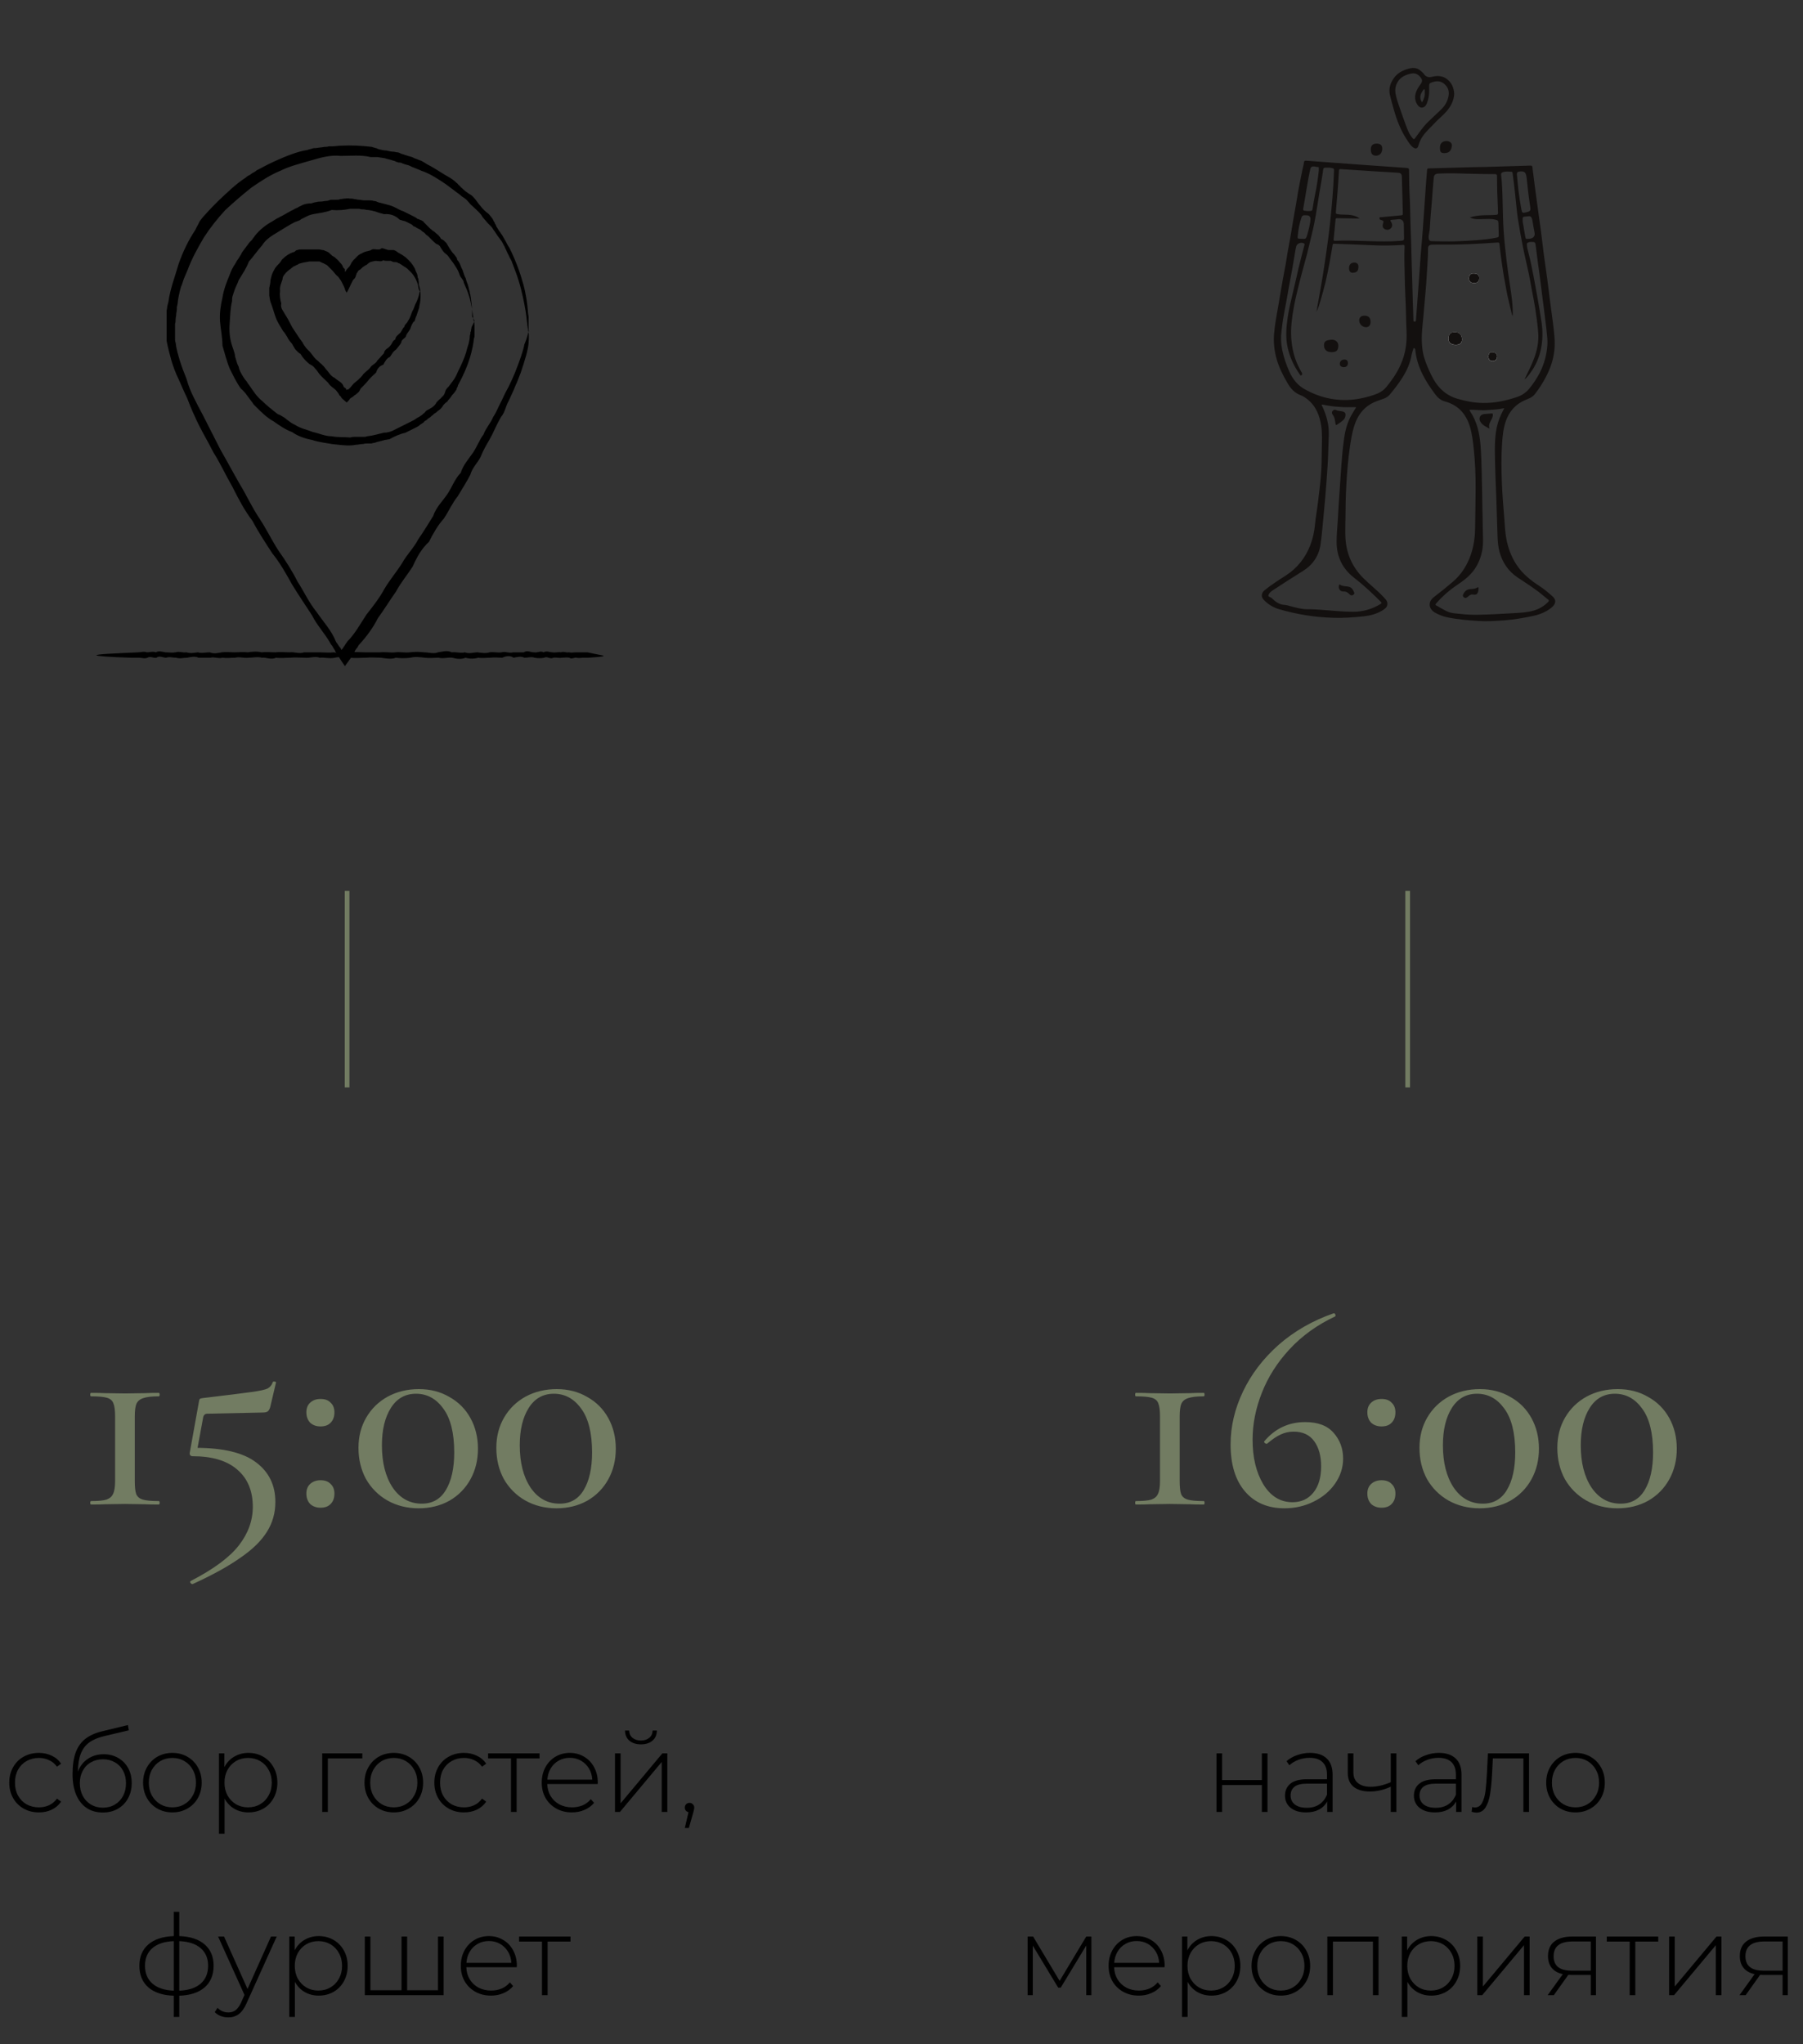 <?xml version="1.0" encoding="UTF-8"?> <svg xmlns="http://www.w3.org/2000/svg" width="187" height="212" viewBox="0 0 187 212" fill="none"><rect x="0" y="0" width="187" height="212" fill="#333333" stroke="none"/><path d="M54.821 34.472C54.821 34.472 54.884 34.845 54.821 35.592C54.759 36.34 54.448 37.336 54.012 38.643C53.825 39.079 53.701 39.514 53.452 40.013C53.265 40.511 53.016 41.009 52.767 41.569C52.456 42.067 52.393 42.752 51.958 43.25C51.646 43.81 51.335 44.433 51.024 45.117C50.712 45.74 50.277 46.363 49.965 47.11C49.716 47.857 49.032 48.355 48.783 49.226C48.409 49.974 47.911 50.721 47.475 51.468C46.915 52.152 46.541 53.024 46.043 53.771C45.421 54.456 44.923 55.328 44.487 56.199C43.74 56.884 43.242 57.755 42.806 58.752C42.246 59.623 41.561 60.432 41.063 61.366C40.44 62.238 39.88 63.172 39.195 64.106C38.697 65.102 38.012 66.035 37.203 66.907C37.141 67.031 37.078 67.156 36.954 67.281L36.83 67.467L36.767 67.592V67.654V67.716C36.456 68.152 36.082 68.65 35.771 69.086C35.46 68.65 35.149 68.152 34.837 67.654C34.775 67.592 34.775 67.592 34.775 67.529L34.713 67.405L34.588 67.218C34.526 67.094 34.464 66.969 34.339 66.845C33.779 65.786 32.907 64.915 32.347 63.794C31.662 62.736 30.977 61.74 30.293 60.619C29.67 59.499 29.048 58.378 28.238 57.382C27.553 56.324 26.806 55.203 26.184 54.02C25.375 52.962 24.752 51.779 24.129 50.534C23.445 49.351 22.884 48.106 22.137 46.923C21.515 45.678 20.768 44.495 20.207 43.188C19.896 42.565 19.647 41.88 19.398 41.258C19.087 40.635 18.838 40.013 18.526 39.328C18.215 38.705 17.966 38.02 17.779 37.398C17.593 36.713 17.406 36.028 17.281 35.343C17.281 35.157 17.281 34.97 17.281 34.783V34.534C17.281 34.472 17.281 34.472 17.281 34.41V34.285C17.281 34.098 17.281 33.911 17.281 33.787C17.281 33.6 17.281 33.413 17.281 33.289C17.281 33.102 17.281 32.916 17.281 32.791C17.281 32.604 17.281 32.417 17.281 32.293C17.281 32.106 17.343 31.982 17.343 31.795L17.406 31.546C17.406 31.484 17.468 31.359 17.468 31.297C17.655 29.927 18.153 28.682 18.526 27.375C18.962 26.13 19.523 24.947 20.27 23.826C20.394 23.515 20.581 23.266 20.705 22.955C20.892 22.706 21.079 22.456 21.328 22.207C21.764 21.709 22.199 21.274 22.635 20.838C23.569 19.966 24.441 19.095 25.499 18.41C25.623 18.285 25.748 18.223 25.872 18.161C25.997 18.099 26.122 17.974 26.246 17.912C26.371 17.85 26.495 17.787 26.62 17.663C26.744 17.601 26.869 17.538 26.993 17.476C27.553 17.165 28.052 16.916 28.612 16.667C29.732 16.169 30.791 15.733 31.911 15.546C32.036 15.484 32.16 15.484 32.347 15.422C32.472 15.359 32.596 15.359 32.783 15.359C33.094 15.297 33.343 15.297 33.654 15.235C33.779 15.235 33.966 15.235 34.09 15.173C34.215 15.173 34.339 15.173 34.526 15.173C34.775 15.173 35.086 15.11 35.335 15.11C36.456 15.048 37.514 15.11 38.573 15.235C38.697 15.297 38.822 15.297 38.946 15.359C39.008 15.359 39.071 15.359 39.133 15.422L39.32 15.484C39.569 15.546 39.818 15.608 40.067 15.608C40.316 15.671 40.565 15.733 40.814 15.733C40.938 15.733 41.063 15.795 41.187 15.795C41.312 15.795 41.436 15.857 41.561 15.92C41.685 15.982 41.81 15.982 41.934 16.044C42.059 16.106 42.184 16.107 42.308 16.169C42.557 16.231 42.806 16.293 42.993 16.418C43.242 16.48 43.429 16.605 43.678 16.667C43.927 16.791 44.113 16.916 44.3 17.04C45.172 17.476 45.919 18.036 46.728 18.472C46.915 18.597 47.102 18.721 47.288 18.908C47.351 18.97 47.475 19.032 47.538 19.157C47.6 19.219 47.724 19.282 47.786 19.406C47.973 19.53 48.098 19.717 48.285 19.842C48.471 19.966 48.596 20.091 48.845 20.215C49.032 20.34 49.156 20.527 49.281 20.651C49.405 20.838 49.53 20.962 49.654 21.149C49.903 21.46 50.152 21.772 50.464 22.021C50.65 22.145 50.775 22.27 50.899 22.456C51.024 22.581 51.148 22.768 51.211 22.955C51.273 23.017 51.335 23.141 51.335 23.204C51.397 23.266 51.46 23.39 51.46 23.453C51.584 23.639 51.646 23.764 51.771 23.951C51.895 24.075 51.958 24.262 52.082 24.386C52.144 24.511 52.269 24.698 52.331 24.822C52.518 25.134 52.642 25.445 52.829 25.694C53.514 27.063 53.95 28.308 54.261 29.429C54.572 30.55 54.697 31.546 54.759 32.355C54.759 32.542 54.821 32.729 54.821 32.916C54.821 33.102 54.821 33.227 54.821 33.413C54.821 33.538 54.821 33.725 54.821 33.849C54.821 33.974 54.821 34.098 54.821 34.223C54.884 34.223 54.821 34.472 54.821 34.472C54.821 34.472 54.759 34.223 54.697 33.725C54.635 33.227 54.572 32.48 54.386 31.546C54.199 30.612 53.95 29.429 53.452 28.122C53.389 27.935 53.327 27.811 53.265 27.624C53.203 27.437 53.141 27.312 53.078 27.126C53.016 26.939 52.891 26.814 52.829 26.628C52.767 26.565 52.767 26.441 52.705 26.379C52.642 26.316 52.642 26.192 52.58 26.13C52.518 25.943 52.393 25.756 52.331 25.569C52.207 25.383 52.144 25.196 52.02 25.009C51.958 24.947 51.895 24.822 51.833 24.76C51.771 24.698 51.709 24.573 51.646 24.511C51.522 24.324 51.397 24.137 51.273 23.951C51.148 23.826 51.086 23.639 50.962 23.515C50.899 23.453 50.837 23.39 50.775 23.328C50.712 23.266 50.65 23.204 50.588 23.141C50.464 23.017 50.339 22.83 50.215 22.706C50.09 22.581 49.965 22.394 49.903 22.27C49.654 21.959 49.343 21.709 49.094 21.46C48.969 21.336 48.783 21.211 48.658 21.025C48.534 20.9 48.409 20.713 48.222 20.589C48.035 20.464 47.849 20.34 47.724 20.215C47.538 20.091 47.413 19.966 47.226 19.842C47.164 19.779 47.039 19.717 46.977 19.655C46.915 19.593 46.79 19.53 46.728 19.468C46.541 19.344 46.417 19.219 46.23 19.095C45.483 18.597 44.736 18.099 43.927 17.787C43.678 17.725 43.491 17.601 43.304 17.538C43.117 17.476 42.868 17.352 42.681 17.289C42.495 17.165 42.246 17.102 41.997 17.04C41.872 16.978 41.748 16.978 41.685 16.916C41.561 16.854 41.436 16.854 41.312 16.854C41.187 16.791 41.063 16.791 41.001 16.729C40.876 16.667 40.752 16.667 40.627 16.605C40.378 16.542 40.129 16.48 39.942 16.418C39.693 16.355 39.444 16.355 39.195 16.293H39.008H38.822C38.697 16.293 38.573 16.293 38.448 16.293C37.452 16.044 36.394 16.169 35.335 16.169C34.277 16.044 33.219 16.355 32.16 16.667C31.102 16.978 30.044 17.227 29.048 17.725C27.989 18.161 27.055 18.783 26.059 19.468C25.125 20.215 24.254 20.962 23.382 21.772C22.573 22.643 21.826 23.577 21.141 24.636C20.518 25.694 19.896 26.814 19.46 27.997C19.398 28.122 19.336 28.308 19.273 28.433C19.211 28.558 19.149 28.744 19.087 28.869C18.962 29.18 18.9 29.491 18.775 29.74C18.589 30.363 18.464 30.985 18.402 31.608L18.34 31.857V32.106C18.34 32.293 18.277 32.417 18.277 32.604C18.277 32.791 18.215 32.916 18.215 33.102C18.215 33.289 18.215 33.413 18.153 33.6C18.153 33.787 18.153 33.911 18.153 34.098C18.153 34.285 18.153 34.41 18.153 34.596V34.721C18.153 34.783 18.153 34.783 18.153 34.845C18.153 34.908 18.153 34.97 18.153 35.094C18.153 35.219 18.153 35.406 18.215 35.53C18.277 36.153 18.464 36.775 18.651 37.398C18.838 38.02 19.087 38.643 19.336 39.266C19.523 39.95 19.771 40.573 20.083 41.195C20.394 41.818 20.705 42.441 21.017 43.001C21.639 44.246 22.262 45.429 22.884 46.674C23.569 47.857 24.192 49.04 24.876 50.222C25.561 51.343 26.122 52.588 26.869 53.709C27.616 54.829 28.176 56.012 28.861 57.071C29.608 58.129 30.293 59.187 30.853 60.308C31.538 61.366 32.036 62.487 32.845 63.483C33.53 64.479 34.401 65.413 34.837 66.534C34.9 66.658 35.024 66.782 35.086 66.907L35.211 67.094L35.273 67.156L35.335 67.218C35.335 67.281 35.398 67.343 35.398 67.405C35.46 67.343 35.46 67.343 35.522 67.281L35.647 67.094L35.771 66.907C35.833 66.782 35.958 66.658 36.02 66.534C36.83 65.724 37.39 64.666 38.012 63.732C38.697 62.86 39.382 61.989 39.88 61.055C40.44 60.121 41.125 59.312 41.685 58.44C42.184 57.506 42.931 56.822 43.366 55.95C43.927 55.141 44.425 54.331 44.923 53.522C45.234 52.588 45.919 51.966 46.417 51.219C46.915 50.471 47.164 49.662 47.786 49.04C48.035 48.23 48.596 47.608 49.032 46.985C49.467 46.363 49.716 45.616 50.152 45.055C50.401 44.37 50.899 43.872 51.148 43.25C51.522 42.69 51.709 42.129 52.02 41.569C52.269 41.009 52.518 40.511 52.767 40.075C53.016 39.577 53.203 39.141 53.389 38.705C53.888 37.46 54.261 36.402 54.386 35.717C54.759 34.845 54.759 34.472 54.821 34.472Z" fill="black"></path><path d="M49.157 33.356C49.095 33.356 49.095 32.485 48.721 30.928C48.659 30.804 48.659 30.68 48.597 30.555C48.597 30.493 48.534 30.43 48.534 30.368C48.534 30.306 48.472 30.244 48.472 30.181C48.41 30.057 48.348 29.87 48.285 29.746C48.223 29.621 48.161 29.434 48.099 29.31C48.099 29.123 47.974 28.999 47.85 28.812C47.725 28.687 47.663 28.5 47.6 28.314C47.476 27.94 47.227 27.629 47.04 27.318C46.978 27.255 46.916 27.131 46.853 27.069C46.791 27.006 46.729 26.882 46.667 26.82C46.542 26.633 46.418 26.446 46.231 26.322C46.044 26.197 45.92 26.01 45.795 25.823C45.733 25.699 45.671 25.637 45.608 25.512C45.546 25.45 45.422 25.326 45.297 25.326C45.11 25.201 44.924 25.014 44.737 24.828C44.675 24.765 44.55 24.641 44.488 24.578C44.425 24.516 44.301 24.392 44.176 24.329C44.114 24.205 43.99 24.143 43.928 24.08C43.803 24.018 43.741 23.956 43.616 23.831C43.492 23.769 43.367 23.707 43.243 23.645L43.056 23.52C42.994 23.52 42.931 23.458 42.869 23.458C42.807 23.333 42.682 23.271 42.558 23.209C42.433 23.147 42.309 23.084 42.184 23.022C42.06 22.96 41.935 22.898 41.811 22.898C41.686 22.835 41.562 22.835 41.437 22.773C41.002 22.337 40.441 22.151 39.819 22.213C39.694 22.151 39.57 22.151 39.383 22.088C39.321 22.088 39.258 22.026 39.196 22.026C39.134 22.026 39.072 21.964 39.009 21.964C38.885 21.901 38.698 21.901 38.574 21.839C38.449 21.839 38.262 21.777 38.138 21.777C38.013 21.777 37.826 21.715 37.702 21.715C37.577 21.715 37.391 21.715 37.266 21.652C37.142 21.652 36.955 21.652 36.83 21.652C36.706 21.652 36.519 21.652 36.332 21.652C35.71 21.777 35.087 21.839 34.402 21.777C33.78 22.026 33.157 22.088 32.472 22.213C32.161 22.275 31.85 22.399 31.539 22.586C31.414 22.648 31.227 22.711 31.103 22.835C30.978 22.898 30.791 22.96 30.605 23.022C29.982 23.333 29.422 23.707 28.799 24.08C28.177 24.454 27.554 24.828 27.181 25.45C26.683 26.01 26.309 26.571 25.811 27.131C25.562 27.816 25.126 28.438 24.753 29.061C24.628 29.434 24.442 29.746 24.317 30.119C24.255 30.306 24.192 30.493 24.13 30.68C24.068 30.866 24.068 31.053 24.068 31.24C23.881 31.987 23.881 32.734 23.819 33.543C23.757 34.29 23.819 35.1 24.068 35.847C24.13 36.033 24.192 36.22 24.255 36.407C24.317 36.594 24.379 36.781 24.379 36.967C24.504 37.341 24.566 37.714 24.753 38.026C24.815 38.399 25.002 38.71 25.189 39.022C25.313 39.209 25.375 39.333 25.5 39.458C25.624 39.582 25.687 39.769 25.811 39.893C26.247 40.516 26.62 41.138 27.181 41.574C27.679 42.072 28.239 42.508 28.799 42.944C28.986 43.006 29.111 43.068 29.297 43.193C29.422 43.255 29.609 43.38 29.733 43.504C29.982 43.691 30.294 43.94 30.605 44.064C31.165 44.438 31.85 44.562 32.472 44.812C33.095 44.936 33.718 45.247 34.402 45.247C35.025 45.372 35.71 45.309 36.332 45.372C36.519 45.309 36.644 45.309 36.768 45.309C36.893 45.309 37.079 45.309 37.204 45.309C37.328 45.309 37.515 45.309 37.64 45.309C37.764 45.309 37.951 45.309 38.075 45.247C38.698 45.185 39.258 44.998 39.819 44.874C40.13 44.874 40.379 44.812 40.69 44.687C40.939 44.562 41.188 44.438 41.437 44.313C41.562 44.251 41.686 44.189 41.811 44.127C41.935 44.064 42.06 44.002 42.184 43.94C42.309 43.878 42.433 43.815 42.558 43.753C42.682 43.691 42.807 43.629 42.931 43.566L43.118 43.442L43.305 43.317C43.429 43.255 43.554 43.193 43.616 43.131C43.741 43.068 43.803 43.006 43.928 42.882C44.052 42.819 44.114 42.695 44.176 42.633C44.239 42.57 44.363 42.508 44.488 42.446C44.612 42.383 44.675 42.321 44.799 42.259C44.986 42.135 45.173 41.948 45.297 41.699C45.359 41.636 45.484 41.512 45.546 41.45C45.608 41.387 45.733 41.325 45.795 41.201C45.982 41.076 46.106 40.889 46.169 40.64C46.231 40.391 46.355 40.267 46.542 40.08C46.605 40.018 46.667 39.893 46.729 39.831C46.791 39.769 46.853 39.644 46.916 39.582C47.165 39.271 47.352 38.897 47.476 38.586C47.85 37.839 48.161 37.154 48.348 36.532C48.41 36.22 48.534 35.909 48.597 35.66C48.659 35.411 48.721 35.162 48.721 34.913C48.721 34.788 48.783 34.664 48.783 34.602C48.783 34.477 48.783 34.415 48.846 34.353C48.846 34.166 48.908 34.041 48.908 33.917C49.157 33.481 49.157 33.356 49.157 33.356C49.157 33.356 49.219 33.481 49.219 33.792C49.219 33.917 49.219 34.103 49.219 34.353C49.219 34.477 49.219 34.602 49.219 34.726C49.219 34.851 49.219 34.975 49.157 35.1C49.095 35.66 48.97 36.345 48.721 37.154C48.472 37.963 48.099 38.835 47.6 39.769C47.538 39.893 47.476 39.956 47.476 40.08C47.414 40.205 47.352 40.267 47.352 40.391C47.227 40.578 47.102 40.765 46.916 40.952C46.791 41.138 46.667 41.325 46.48 41.512C46.418 41.636 46.355 41.699 46.231 41.761C46.169 41.823 46.044 41.948 45.982 42.01C45.857 42.259 45.671 42.446 45.484 42.57C45.359 42.633 45.297 42.757 45.173 42.819C45.048 42.882 44.986 42.944 44.861 43.068C44.737 43.131 44.675 43.255 44.55 43.317C44.425 43.38 44.301 43.504 44.239 43.566C44.114 43.629 43.99 43.691 43.928 43.815C43.865 43.878 43.803 43.878 43.741 43.94C43.678 44.002 43.616 44.002 43.554 44.064C43.429 44.189 43.305 44.251 43.18 44.313C43.056 44.376 42.931 44.438 42.807 44.5C42.682 44.562 42.558 44.625 42.433 44.687C42.309 44.749 42.184 44.812 42.06 44.874C41.499 44.998 40.939 45.247 40.379 45.559C40.254 45.559 40.068 45.621 39.943 45.621C39.881 45.621 39.819 45.683 39.694 45.683C39.632 45.683 39.57 45.745 39.445 45.745C39.321 45.808 39.134 45.808 39.009 45.87C38.885 45.932 38.698 45.932 38.511 45.994C38.325 45.994 38.2 45.994 38.013 45.994C37.826 45.994 37.702 46.057 37.515 46.057C37.328 46.057 37.204 46.119 37.017 46.119C36.83 46.119 36.706 46.181 36.519 46.181C35.834 46.243 35.149 46.119 34.465 46.057C33.78 45.932 33.095 45.87 32.348 45.621C31.663 45.496 30.916 45.247 30.294 44.812C29.609 44.562 28.986 44.127 28.364 43.691C27.679 43.317 27.119 42.757 26.558 42.197C26.496 42.135 26.434 42.072 26.371 42.01C26.309 41.948 26.247 41.886 26.185 41.761L25.998 41.512L25.811 41.263C25.749 41.201 25.687 41.076 25.624 41.014C25.562 40.952 25.5 40.827 25.438 40.765C25.313 40.64 25.189 40.454 25.002 40.329C24.504 39.644 24.192 38.959 23.819 38.212C23.508 37.465 23.321 36.656 23.072 35.847C23.072 34.975 22.885 34.166 22.823 33.356C22.761 32.485 22.885 31.676 23.072 30.866C23.196 30.057 23.508 29.248 23.819 28.5C23.943 28.127 24.13 27.753 24.379 27.38C24.504 27.193 24.566 27.006 24.691 26.882C24.815 26.695 24.877 26.571 25.002 26.384C25.064 26.197 25.189 26.073 25.313 25.886C25.375 25.823 25.438 25.699 25.5 25.637L25.687 25.388L25.873 25.139C25.936 25.076 25.998 25.014 26.06 24.952C26.122 24.89 26.185 24.828 26.247 24.703C26.309 24.641 26.371 24.578 26.434 24.454C26.932 23.831 27.554 23.333 28.239 22.96C28.426 22.835 28.55 22.773 28.737 22.648C28.924 22.586 29.048 22.462 29.235 22.399C29.546 22.213 29.92 22.026 30.231 21.839C30.418 21.777 30.543 21.652 30.729 21.59C30.916 21.528 31.041 21.403 31.227 21.341C31.539 21.154 31.912 21.092 32.286 21.092C32.472 21.03 32.659 20.968 32.784 20.968C32.971 20.905 33.157 20.905 33.282 20.905C33.468 20.905 33.655 20.843 33.78 20.843C33.967 20.843 34.153 20.781 34.278 20.719C34.465 20.719 34.651 20.719 34.776 20.719C34.963 20.719 35.149 20.719 35.274 20.656C35.461 20.656 35.585 20.594 35.772 20.594C35.959 20.594 36.083 20.532 36.27 20.594C36.457 20.594 36.581 20.594 36.768 20.656C36.955 20.656 37.079 20.719 37.266 20.719C37.453 20.719 37.577 20.781 37.764 20.781C37.951 20.781 38.075 20.781 38.262 20.781C38.449 20.781 38.574 20.781 38.76 20.843C38.947 20.843 39.072 20.905 39.196 20.968C39.258 20.968 39.321 21.03 39.445 21.03C39.507 21.03 39.57 21.092 39.694 21.092C39.819 21.154 40.005 21.154 40.13 21.217C40.441 21.279 40.752 21.403 41.002 21.528C41.251 21.652 41.562 21.839 41.811 21.901C41.935 21.964 42.06 22.026 42.184 22.088C42.309 22.151 42.433 22.213 42.558 22.275C42.682 22.337 42.807 22.399 42.931 22.462C43.056 22.524 43.18 22.586 43.305 22.711C43.367 22.711 43.429 22.711 43.492 22.773C43.554 22.773 43.616 22.835 43.678 22.835C43.803 22.898 43.928 22.96 43.99 23.084C44.114 23.209 44.176 23.271 44.301 23.396C44.425 23.52 44.488 23.582 44.612 23.707C44.737 23.769 44.799 23.894 44.924 23.956C45.048 24.018 45.11 24.08 45.235 24.205C45.422 24.329 45.608 24.516 45.733 24.765C45.857 24.828 45.982 24.89 46.044 24.952C46.106 25.014 46.231 25.139 46.293 25.201C46.418 25.388 46.542 25.637 46.667 25.823C46.791 26.01 46.916 26.197 47.102 26.384C47.165 26.446 47.227 26.571 47.289 26.633C47.352 26.695 47.414 26.82 47.414 26.944C47.725 27.255 47.787 27.691 47.974 28.003C48.036 28.189 48.099 28.376 48.161 28.563C48.223 28.75 48.348 28.874 48.348 29.061C48.41 29.248 48.472 29.372 48.534 29.559C48.597 29.746 48.597 29.87 48.659 30.057C48.659 30.119 48.721 30.181 48.721 30.306C48.721 30.368 48.721 30.43 48.783 30.555C48.783 30.68 48.846 30.866 48.846 30.991C48.97 31.8 48.97 32.423 48.97 32.858C49.219 33.108 49.219 33.356 49.157 33.356Z" fill="black"></path><path d="M43.556 30.229C43.618 30.229 43.618 30.353 43.618 30.602C43.618 30.851 43.618 31.287 43.494 31.723C43.494 31.909 43.431 32.034 43.369 32.221C43.307 32.407 43.245 32.594 43.182 32.781C43.12 32.843 43.12 32.968 43.058 33.092C43.058 33.217 42.995 33.341 42.871 33.404C42.746 33.59 42.622 33.839 42.56 34.088C42.435 34.337 42.248 34.524 42.124 34.773C42.124 35.084 41.626 35.147 41.626 35.52C41.501 35.769 41.252 36.018 41.066 36.267C40.754 36.454 40.63 36.765 40.443 37.014C40.132 37.139 39.945 37.45 39.758 37.824C39.385 37.948 39.136 38.197 39.011 38.633C38.762 38.882 38.451 39.131 38.202 39.442C37.953 39.754 37.704 40.003 37.392 40.314C37.33 40.501 37.206 40.687 37.019 40.812C36.957 40.874 36.895 40.937 36.77 40.999C36.645 41.123 36.459 41.248 36.334 41.31C36.272 41.372 36.21 41.497 36.147 41.559C36.085 41.621 36.085 41.621 36.023 41.684L35.961 41.746C35.836 41.621 35.649 41.497 35.525 41.372C35.463 41.31 35.4 41.248 35.338 41.123L35.214 40.999C35.151 40.937 35.151 40.937 35.151 40.874C35.089 40.812 35.027 40.687 34.965 40.625C34.715 40.252 34.28 40.127 34.031 39.691C33.719 39.38 33.346 39.069 33.097 38.758C32.972 38.571 32.848 38.384 32.661 38.197C32.537 38.01 32.35 37.886 32.101 37.761C31.727 37.45 31.416 37.139 31.167 36.703C30.918 36.579 30.793 36.392 30.607 36.205C30.544 36.081 30.482 36.018 30.42 35.894C30.358 35.769 30.295 35.645 30.233 35.583C30.046 35.396 29.922 35.209 29.797 34.96C29.673 34.773 29.548 34.524 29.362 34.337C29.113 33.902 28.801 33.466 28.614 32.968C28.428 32.47 28.303 31.972 28.116 31.474C27.992 31.225 27.992 30.976 27.93 30.664C27.93 30.415 27.93 30.166 27.93 29.855C27.992 29.606 28.054 29.295 28.054 29.046C28.116 28.797 28.179 28.485 28.303 28.236C28.428 27.987 28.552 27.738 28.739 27.552C28.926 27.365 29.113 27.178 29.237 26.929C29.611 26.555 30.046 26.244 30.544 26.12C30.669 25.995 30.731 25.933 30.856 25.933C30.98 25.871 31.105 25.871 31.229 25.871C31.478 25.871 31.727 25.871 31.976 25.871C32.039 25.871 32.101 25.871 32.163 25.871C32.225 25.871 32.288 25.871 32.35 25.871C32.474 25.871 32.599 25.871 32.723 25.871C32.848 25.871 32.972 25.871 33.097 25.871C33.221 25.871 33.346 25.933 33.47 25.933C33.533 25.933 33.595 25.933 33.657 25.995C33.719 25.995 33.782 26.057 33.844 26.057C33.968 26.12 34.093 26.182 34.155 26.244L34.28 26.369C34.342 26.431 34.404 26.431 34.404 26.493C34.529 26.555 34.591 26.618 34.715 26.68C34.902 26.867 35.089 26.991 35.214 27.178C35.4 27.365 35.525 27.489 35.587 27.738C35.649 27.8 35.649 27.8 35.712 27.863L35.774 27.925V27.987C35.774 28.05 35.774 28.05 35.774 28.112C35.774 28.174 35.774 28.174 35.836 28.174C35.836 28.112 35.898 28.112 35.898 28.049C35.898 27.987 35.961 27.987 35.961 27.925C35.961 27.925 36.023 27.925 36.023 27.863C36.085 27.8 36.085 27.8 36.147 27.738C36.21 27.676 36.272 27.614 36.334 27.489C36.334 27.427 36.396 27.427 36.396 27.365L36.459 27.24C36.521 27.178 36.583 27.053 36.645 26.991C36.77 26.867 36.895 26.742 37.081 26.555C37.144 26.493 37.206 26.431 37.33 26.369C37.392 26.306 37.517 26.306 37.579 26.244C37.642 26.182 37.766 26.182 37.828 26.12C37.891 26.12 38.015 26.057 38.077 26.057C38.14 26.057 38.264 25.995 38.326 25.995C38.389 25.995 38.389 25.995 38.451 25.933C38.513 25.933 38.513 25.933 38.575 25.871C38.762 25.808 38.949 25.871 39.073 25.871C39.136 25.871 39.26 25.871 39.322 25.871C39.385 25.871 39.509 25.808 39.572 25.746C39.758 25.746 39.883 25.808 40.069 25.871C40.132 25.871 40.194 25.933 40.319 25.933C40.381 25.933 40.443 25.933 40.568 25.933C40.63 25.933 40.754 25.933 40.817 25.933C40.879 25.933 40.941 25.995 41.003 25.995C41.128 26.057 41.252 26.182 41.377 26.244C41.626 26.369 41.813 26.493 42.062 26.68C42.498 27.053 42.809 27.427 42.995 27.8C43.058 27.863 43.058 27.987 43.12 28.112C43.12 28.174 43.182 28.174 43.182 28.236C43.182 28.299 43.182 28.299 43.245 28.361C43.245 28.423 43.307 28.548 43.307 28.61C43.307 28.672 43.307 28.797 43.369 28.859C43.431 28.983 43.369 29.108 43.431 29.232C43.431 29.357 43.431 29.419 43.431 29.481C43.618 30.166 43.618 30.229 43.556 30.229C43.556 30.229 43.494 30.166 43.431 29.98C43.431 29.917 43.369 29.793 43.369 29.668C43.369 29.544 43.307 29.419 43.245 29.232C43.12 28.921 42.933 28.548 42.622 28.236C42.56 28.174 42.56 28.174 42.498 28.112C42.435 28.05 42.435 28.05 42.373 27.987C42.311 27.925 42.186 27.8 42.062 27.738C41.999 27.676 41.937 27.676 41.875 27.614C41.813 27.552 41.75 27.552 41.688 27.489C41.626 27.427 41.564 27.427 41.501 27.365C41.439 27.365 41.439 27.302 41.377 27.302C41.315 27.302 41.315 27.302 41.252 27.24C41.128 27.178 41.003 27.178 40.879 27.178C40.817 27.178 40.754 27.178 40.692 27.116C40.63 27.116 40.568 27.053 40.505 27.053C40.443 27.053 40.381 27.053 40.319 27.053C40.256 27.053 40.194 27.053 40.132 27.053C40.007 27.053 39.883 27.053 39.758 26.991C39.509 27.178 39.198 27.053 38.949 27.053C38.7 27.116 38.389 27.116 38.14 27.365C38.077 27.427 38.015 27.489 37.953 27.489C37.891 27.552 37.828 27.552 37.766 27.614C37.642 27.676 37.517 27.8 37.392 27.925C37.33 27.987 37.268 27.987 37.206 28.049C37.144 28.049 37.144 28.112 37.144 28.112C37.144 28.174 37.081 28.174 37.081 28.236C37.019 28.299 36.957 28.361 36.957 28.485C36.957 28.548 36.895 28.548 36.895 28.61V28.672L36.832 28.797C36.77 28.921 36.645 28.983 36.583 29.108C36.521 29.232 36.459 29.357 36.396 29.481C36.272 29.73 36.147 30.042 35.961 30.353C35.898 30.291 35.898 30.229 35.836 30.166C35.712 29.73 35.525 29.419 35.4 29.17C35.338 29.046 35.214 28.921 35.151 28.797L35.089 28.734C35.089 28.734 35.089 28.672 35.027 28.672L34.965 28.61L34.84 28.485C34.715 28.361 34.591 28.174 34.467 28.049C34.342 27.925 34.218 27.8 34.093 27.676C34.031 27.614 33.968 27.552 33.906 27.489C33.844 27.489 33.844 27.427 33.782 27.427L33.657 27.365C33.595 27.302 33.47 27.302 33.408 27.24C33.346 27.24 33.346 27.24 33.284 27.178C33.221 27.178 33.221 27.178 33.159 27.116C33.035 27.116 32.972 27.116 32.91 27.116C32.786 27.116 32.723 27.116 32.661 27.116C32.599 27.116 32.474 27.116 32.35 27.116C32.288 27.116 32.225 27.116 32.225 27.116C32.163 27.116 32.101 27.116 32.101 27.116C31.727 27.178 31.354 27.24 30.98 27.365C30.918 27.427 30.793 27.489 30.731 27.489C30.669 27.552 30.544 27.614 30.482 27.614C30.42 27.676 30.295 27.738 30.233 27.8C30.171 27.863 30.109 27.925 29.984 27.987C29.86 28.112 29.673 28.236 29.548 28.423C29.424 28.548 29.299 28.734 29.299 28.983C29.175 29.357 28.988 29.73 29.05 30.166C28.988 30.602 29.05 31.038 29.175 31.474C29.113 31.723 29.175 31.972 29.299 32.158C29.362 32.283 29.424 32.345 29.486 32.47C29.548 32.594 29.611 32.657 29.673 32.781C29.922 33.154 30.109 33.59 30.358 34.026C30.482 34.213 30.607 34.4 30.731 34.586C30.856 34.773 30.98 34.96 31.105 35.147C31.167 35.209 31.229 35.334 31.291 35.396C31.354 35.458 31.416 35.583 31.478 35.707C31.603 35.894 31.727 36.081 31.914 36.267C32.288 36.579 32.474 37.014 32.848 37.326C33.035 37.45 33.159 37.637 33.346 37.761C33.533 37.948 33.657 38.073 33.782 38.26C34.093 38.571 34.28 39.007 34.715 39.193C35.027 39.505 35.525 39.629 35.649 40.127C35.712 40.189 35.836 40.252 35.898 40.314C35.898 40.314 35.898 40.314 35.898 40.376C35.898 40.376 35.898 40.438 35.961 40.438L36.023 40.376C36.085 40.438 36.085 40.376 36.147 40.376C36.21 40.314 36.272 40.252 36.334 40.189C36.459 40.065 36.583 39.878 36.708 39.754C37.019 39.505 37.33 39.255 37.579 38.944C37.766 38.633 38.14 38.446 38.389 38.135C38.575 37.824 39.011 37.699 39.136 37.388C39.385 37.139 39.572 36.89 39.821 36.641C39.883 36.205 40.256 36.143 40.443 35.894C40.692 35.645 40.692 35.333 41.003 35.209C41.003 34.898 41.315 34.711 41.501 34.524C41.688 34.337 41.75 34.026 41.937 33.902C41.937 33.653 42.248 33.528 42.311 33.279C42.373 33.217 42.435 33.092 42.498 32.968C42.56 32.843 42.56 32.781 42.622 32.657C42.684 32.47 42.746 32.283 42.871 32.096C42.933 31.909 42.995 31.785 43.058 31.598C43.494 30.789 43.494 30.229 43.556 30.229Z" fill="black"></path><path d="M62.604 68.027C62.604 68.089 62.044 68.151 60.985 68.213C60.799 68.213 60.612 68.213 60.425 68.213C60.238 68.213 59.989 68.276 59.803 68.213C59.553 68.151 59.304 68.4 59.055 68.213C58.806 68.151 58.557 68.213 58.246 68.213C57.997 68.276 57.686 68.151 57.374 68.213C57.063 68.4 56.752 68.027 56.441 68.213C56.129 68.276 55.818 68.276 55.445 68.213C55.133 68.089 54.76 68.213 54.386 68.213C54.013 68.027 53.639 68.151 53.266 68.213C52.892 67.965 52.519 68.027 52.083 68.213C51.709 68.213 51.273 68.151 50.838 68.213C50.402 68.213 49.966 68.276 49.593 68.213C49.157 68.338 48.721 68.338 48.285 68.213C47.849 68.4 47.351 68.338 46.916 68.213C46.48 68.151 45.982 68.338 45.484 68.213C44.986 68.213 44.55 68.276 44.052 68.213C43.554 68.151 43.056 68.089 42.558 68.213C42.06 68.276 41.562 68.276 41.064 68.213C40.566 68.4 40.005 68.276 39.507 68.213C39.009 68.213 38.449 68.151 37.951 68.213C37.391 68.213 36.892 68.276 36.332 68.213C35.772 68.151 35.274 68.089 34.714 68.213C34.153 68.338 33.655 68.151 33.157 68.213C32.659 68.027 32.099 68.276 31.601 68.213C31.103 68.213 30.605 68.151 30.107 68.213C29.609 68.213 29.11 68.276 28.613 68.213C28.114 68.463 27.616 68.151 27.181 68.213C26.683 68.089 26.247 68.213 25.749 68.213C25.313 68.276 24.815 68.089 24.379 68.213C23.943 68.213 23.508 68.276 23.072 68.213C22.636 68.338 22.2 68.089 21.827 68.213C21.391 68.213 21.017 68.213 20.581 68.213C20.208 68.027 19.772 68.151 19.399 68.213C19.025 68.213 18.652 68.338 18.278 68.213C17.904 68.213 17.593 68.089 17.22 68.213C16.908 68.213 16.535 67.965 16.224 68.213C15.912 68.276 15.601 68.027 15.29 68.213C14.979 68.338 14.729 68.213 14.418 68.213C14.169 68.213 13.858 68.213 13.609 68.213C11.305 68.151 9.998 68.027 9.998 67.965C9.998 67.84 11.617 67.778 14.356 67.653C14.605 67.653 14.916 67.529 15.227 67.653C15.539 67.653 15.85 67.529 16.161 67.653C16.473 67.466 16.784 67.591 17.157 67.653C17.531 67.653 17.842 67.716 18.216 67.653C18.589 67.529 18.963 67.716 19.336 67.653C19.71 67.778 20.083 67.716 20.519 67.653C20.893 67.778 21.329 67.653 21.764 67.653C22.2 67.84 22.636 67.716 23.009 67.653C23.445 67.591 23.881 67.653 24.317 67.653C24.753 67.653 25.251 67.591 25.686 67.653C26.122 67.591 26.62 67.529 27.118 67.653C27.616 67.591 28.052 67.653 28.55 67.653C29.048 67.591 29.546 67.653 30.044 67.653C30.542 67.591 31.04 67.84 31.538 67.653C32.036 67.653 32.597 67.653 33.095 67.653C33.593 67.653 34.153 67.716 34.651 67.653C35.212 67.84 35.71 67.716 36.27 67.653C36.83 67.591 37.328 67.653 37.889 67.653C38.449 67.653 38.947 67.653 39.445 67.653C39.943 67.591 40.503 67.716 41.001 67.653C41.499 67.591 41.997 67.716 42.495 67.653C42.993 67.591 43.492 67.591 43.99 67.653C44.488 67.653 44.986 67.84 45.422 67.653C45.919 67.591 46.355 67.404 46.853 67.653C47.289 67.591 47.787 67.778 48.223 67.653C48.659 67.84 49.094 67.653 49.53 67.653C49.966 67.716 50.402 67.778 50.775 67.653C51.211 67.591 51.585 67.716 52.021 67.653C52.394 67.529 52.83 67.778 53.203 67.653C53.577 67.653 53.95 67.653 54.324 67.653C54.697 67.404 55.009 67.653 55.382 67.653C55.756 67.716 56.067 67.466 56.378 67.653C56.69 67.466 57.001 67.653 57.312 67.653C57.624 67.716 57.873 67.591 58.184 67.653C58.433 67.529 58.744 67.716 58.993 67.653C59.242 67.716 59.491 67.653 59.74 67.653C59.989 67.653 60.176 67.653 60.363 67.653C60.55 67.653 60.736 67.653 60.923 67.653C62.044 67.902 62.604 67.965 62.604 68.027Z" fill="black"></path><path d="M11.938 146.885C11.938 146.265 11.879 145.815 11.758 145.535C11.659 145.255 11.438 145.065 11.098 144.965C10.758 144.865 10.209 144.815 9.449 144.815C9.389 144.815 9.359 144.755 9.359 144.635C9.359 144.515 9.389 144.455 9.449 144.455C10.049 144.455 10.528 144.465 10.889 144.485L12.959 144.515L15.028 144.485C15.368 144.465 15.848 144.455 16.468 144.455C16.529 144.455 16.558 144.515 16.558 144.635C16.558 144.755 16.529 144.815 16.468 144.815C15.748 144.815 15.219 144.875 14.879 144.995C14.539 145.095 14.299 145.285 14.159 145.565C14.039 145.845 13.979 146.285 13.979 146.885V153.605C13.979 154.225 14.028 154.675 14.129 154.955C14.248 155.235 14.479 155.425 14.819 155.525C15.159 155.625 15.709 155.675 16.468 155.675C16.529 155.675 16.558 155.735 16.558 155.855C16.558 155.975 16.529 156.035 16.468 156.035C15.868 156.035 15.389 156.025 15.028 156.005L12.959 155.975L10.889 156.005C10.549 156.025 10.069 156.035 9.449 156.035C9.389 156.035 9.359 155.975 9.359 155.855C9.359 155.735 9.389 155.675 9.449 155.675C10.168 155.675 10.698 155.625 11.039 155.525C11.379 155.405 11.608 155.205 11.729 154.925C11.868 154.645 11.938 154.205 11.938 153.605V146.885ZM20.279 150.155C23.14 150.155 25.23 150.655 26.549 151.655C27.89 152.655 28.559 154.025 28.559 155.765C28.559 156.905 28.27 157.935 27.689 158.855C27.11 159.795 26.189 160.695 24.93 161.555C23.689 162.435 22.04 163.345 19.98 164.285H19.95C19.869 164.285 19.799 164.235 19.739 164.135C19.7 164.055 19.72 163.995 19.799 163.955C22.16 162.735 23.82 161.505 24.779 160.265C25.739 159.025 26.22 157.695 26.22 156.275C26.22 154.615 25.68 153.325 24.599 152.405C23.54 151.485 22 151.025 19.98 151.025C19.88 151.025 19.799 150.995 19.739 150.935C19.68 150.855 19.66 150.765 19.68 150.665L20.64 145.325C20.66 145.185 20.689 145.105 20.73 145.085C20.77 145.045 20.869 145.015 21.029 144.995C23.549 144.695 25.239 144.485 26.099 144.365C26.959 144.245 27.509 144.125 27.75 144.005C28.009 143.865 28.189 143.645 28.29 143.345C28.309 143.285 28.369 143.265 28.47 143.285C28.59 143.285 28.64 143.325 28.619 143.405L28.02 145.955C27.939 146.195 27.84 146.345 27.72 146.405C27.619 146.465 27.439 146.495 27.18 146.495L21.509 146.615C21.25 146.615 21.099 146.765 21.059 147.065L20.369 150.815L20.279 150.155ZM33.245 156.365C32.805 156.365 32.445 156.235 32.165 155.975C31.905 155.695 31.775 155.335 31.775 154.895C31.775 154.475 31.905 154.145 32.165 153.905C32.445 153.645 32.805 153.515 33.245 153.515C33.705 153.515 34.055 153.645 34.295 153.905C34.555 154.145 34.685 154.475 34.685 154.895C34.685 155.355 34.555 155.715 34.295 155.975C34.055 156.235 33.705 156.365 33.245 156.365ZM33.245 147.935C32.805 147.935 32.445 147.805 32.165 147.545C31.905 147.265 31.775 146.905 31.775 146.465C31.775 146.045 31.905 145.715 32.165 145.475C32.445 145.215 32.805 145.085 33.245 145.085C33.705 145.085 34.055 145.215 34.295 145.475C34.555 145.715 34.685 146.045 34.685 146.465C34.685 146.925 34.555 147.285 34.295 147.545C34.055 147.805 33.705 147.935 33.245 147.935ZM43.421 156.425C42.221 156.425 41.141 156.155 40.181 155.615C39.241 155.075 38.501 154.335 37.961 153.395C37.441 152.435 37.181 151.355 37.181 150.155C37.181 148.975 37.451 147.925 37.991 147.005C38.531 146.085 39.271 145.365 40.211 144.845C41.171 144.325 42.251 144.065 43.451 144.065C44.631 144.065 45.681 144.335 46.601 144.875C47.541 145.395 48.271 146.125 48.791 147.065C49.311 148.005 49.571 149.065 49.571 150.245C49.571 151.425 49.311 152.485 48.791 153.425C48.271 154.365 47.541 155.105 46.601 155.645C45.661 156.165 44.601 156.425 43.421 156.425ZM43.751 155.945C44.851 155.945 45.681 155.475 46.241 154.535C46.821 153.575 47.111 152.275 47.111 150.635C47.111 148.615 46.731 147.095 45.971 146.075C45.231 145.055 44.291 144.545 43.151 144.545C42.031 144.545 41.161 145.035 40.541 146.015C39.921 146.995 39.611 148.285 39.611 149.885C39.611 151.685 39.981 153.145 40.721 154.265C41.481 155.385 42.491 155.945 43.751 155.945ZM57.718 156.425C56.518 156.425 55.438 156.155 54.478 155.615C53.538 155.075 52.798 154.335 52.258 153.395C51.738 152.435 51.478 151.355 51.478 150.155C51.478 148.975 51.748 147.925 52.288 147.005C52.828 146.085 53.568 145.365 54.508 144.845C55.468 144.325 56.548 144.065 57.748 144.065C58.928 144.065 59.978 144.335 60.898 144.875C61.838 145.395 62.568 146.125 63.088 147.065C63.608 148.005 63.868 149.065 63.868 150.245C63.868 151.425 63.608 152.485 63.088 153.425C62.568 154.365 61.838 155.105 60.898 155.645C59.958 156.165 58.898 156.425 57.718 156.425ZM58.048 155.945C59.148 155.945 59.978 155.475 60.538 154.535C61.118 153.575 61.408 152.275 61.408 150.635C61.408 148.615 61.028 147.095 60.268 146.075C59.528 145.055 58.588 144.545 57.448 144.545C56.328 144.545 55.458 145.035 54.838 146.015C54.218 146.995 53.908 148.285 53.908 149.885C53.908 151.685 54.278 153.145 55.018 154.265C55.778 155.385 56.788 155.945 58.048 155.945Z" fill="#727C62"></path><path d="M4.034 187.965C3.444 187.965 2.916 187.833 2.45 187.569C1.984 187.305 1.62 186.94 1.356 186.474C1.092 186 0.96 185.468 0.96 184.878C0.96 184.28 1.092 183.749 1.356 183.283C1.62 182.809 1.984 182.444 2.45 182.188C2.916 181.924 3.444 181.792 4.034 181.792C4.523 181.792 4.966 181.889 5.362 182.083C5.766 182.269 6.092 182.545 6.34 182.91L5.909 183.224C5.692 182.922 5.42 182.696 5.094 182.549C4.776 182.394 4.422 182.316 4.034 182.316C3.561 182.316 3.134 182.425 2.753 182.642C2.38 182.852 2.085 183.151 1.868 183.539C1.658 183.927 1.554 184.374 1.554 184.878C1.554 185.383 1.658 185.829 1.868 186.218C2.085 186.606 2.38 186.909 2.753 187.126C3.134 187.336 3.561 187.44 4.034 187.44C4.422 187.44 4.776 187.367 5.094 187.219C5.42 187.064 5.692 186.835 5.909 186.532L6.34 186.846C6.092 187.211 5.766 187.491 5.362 187.685C4.966 187.871 4.523 187.965 4.034 187.965ZM10.75 181.932C11.317 181.932 11.818 182.06 12.253 182.316C12.695 182.564 13.041 182.914 13.289 183.364C13.538 183.815 13.662 184.335 13.662 184.925C13.662 185.515 13.534 186.043 13.278 186.509C13.029 186.967 12.676 187.328 12.218 187.592C11.767 187.848 11.251 187.976 10.669 187.976C10.001 187.976 9.43 187.813 8.957 187.487C8.491 187.161 8.134 186.699 7.885 186.101C7.645 185.503 7.524 184.804 7.524 184.005C7.524 183.096 7.633 182.343 7.85 181.745C8.075 181.148 8.409 180.678 8.852 180.336C9.302 179.987 9.877 179.727 10.576 179.556L13.266 178.904L13.359 179.451L10.797 180.057C10.168 180.204 9.656 180.422 9.26 180.709C8.871 180.988 8.58 181.373 8.386 181.862C8.192 182.351 8.091 182.976 8.083 183.737C8.285 183.178 8.623 182.739 9.096 182.421C9.57 182.095 10.121 181.932 10.75 181.932ZM10.68 187.475C11.139 187.475 11.55 187.367 11.915 187.149C12.28 186.932 12.563 186.633 12.765 186.253C12.967 185.864 13.068 185.426 13.068 184.936C13.068 184.447 12.967 184.016 12.765 183.644C12.563 183.263 12.28 182.972 11.915 182.77C11.558 182.561 11.146 182.456 10.68 182.456C10.214 182.456 9.799 182.561 9.434 182.77C9.069 182.972 8.786 183.263 8.584 183.644C8.382 184.016 8.281 184.447 8.281 184.936C8.281 185.426 8.382 185.864 8.584 186.253C8.786 186.633 9.069 186.932 9.434 187.149C9.799 187.367 10.214 187.475 10.68 187.475ZM17.881 187.965C17.306 187.965 16.786 187.833 16.32 187.569C15.862 187.305 15.501 186.94 15.237 186.474C14.973 186 14.841 185.468 14.841 184.878C14.841 184.288 14.973 183.76 15.237 183.294C15.501 182.821 15.862 182.452 16.32 182.188C16.786 181.924 17.306 181.792 17.881 181.792C18.455 181.792 18.972 181.924 19.43 182.188C19.896 182.452 20.261 182.821 20.524 183.294C20.788 183.76 20.921 184.288 20.921 184.878C20.921 185.468 20.788 186 20.524 186.474C20.261 186.94 19.896 187.305 19.43 187.569C18.972 187.833 18.455 187.965 17.881 187.965ZM17.881 187.44C18.347 187.44 18.762 187.332 19.127 187.114C19.5 186.897 19.791 186.594 20 186.206C20.218 185.818 20.326 185.375 20.326 184.878C20.326 184.381 20.218 183.939 20 183.551C19.791 183.162 19.5 182.86 19.127 182.642C18.762 182.425 18.347 182.316 17.881 182.316C17.415 182.316 16.996 182.425 16.623 182.642C16.258 182.86 15.967 183.162 15.749 183.551C15.54 183.939 15.435 184.381 15.435 184.878C15.435 185.375 15.54 185.818 15.749 186.206C15.967 186.594 16.258 186.897 16.623 187.114C16.996 187.332 17.415 187.44 17.881 187.44ZM25.764 181.792C26.33 181.792 26.843 181.924 27.301 182.188C27.759 182.452 28.116 182.817 28.372 183.283C28.636 183.749 28.768 184.28 28.768 184.878C28.768 185.476 28.636 186.012 28.372 186.485C28.116 186.951 27.759 187.316 27.301 187.58C26.843 187.836 26.33 187.965 25.764 187.965C25.228 187.965 24.742 187.84 24.308 187.592C23.873 187.336 23.535 186.982 23.294 186.532V190.177H22.712V181.839H23.271V183.271C23.512 182.805 23.85 182.444 24.284 182.188C24.727 181.924 25.22 181.792 25.764 181.792ZM25.729 187.44C26.194 187.44 26.614 187.332 26.986 187.114C27.359 186.897 27.65 186.594 27.86 186.206C28.077 185.818 28.186 185.375 28.186 184.878C28.186 184.381 28.077 183.939 27.86 183.551C27.65 183.162 27.359 182.86 26.986 182.642C26.614 182.425 26.194 182.316 25.729 182.316C25.263 182.316 24.843 182.425 24.471 182.642C24.106 182.86 23.815 183.162 23.597 183.551C23.388 183.939 23.283 184.381 23.283 184.878C23.283 185.375 23.388 185.818 23.597 186.206C23.815 186.594 24.106 186.897 24.471 187.114C24.843 187.332 25.263 187.44 25.729 187.44ZM37.578 182.363H34.002V187.918H33.42V181.839H37.578V182.363ZM40.844 187.965C40.27 187.965 39.749 187.833 39.284 187.569C38.825 187.305 38.465 186.94 38.2 186.474C37.937 186 37.804 185.468 37.804 184.878C37.804 184.288 37.937 183.76 38.2 183.294C38.465 182.821 38.825 182.452 39.284 182.188C39.749 181.924 40.27 181.792 40.844 181.792C41.419 181.792 41.935 181.924 42.393 182.188C42.859 182.452 43.224 182.821 43.488 183.294C43.752 183.76 43.884 184.288 43.884 184.878C43.884 185.468 43.752 186 43.488 186.474C43.224 186.94 42.859 187.305 42.393 187.569C41.935 187.833 41.419 187.965 40.844 187.965ZM40.844 187.44C41.31 187.44 41.725 187.332 42.09 187.114C42.463 186.897 42.754 186.594 42.964 186.206C43.181 185.818 43.29 185.375 43.29 184.878C43.29 184.381 43.181 183.939 42.964 183.551C42.754 183.162 42.463 182.86 42.09 182.642C41.725 182.425 41.31 182.316 40.844 182.316C40.378 182.316 39.959 182.425 39.586 182.642C39.221 182.86 38.93 183.162 38.713 183.551C38.503 183.939 38.398 184.381 38.398 184.878C38.398 185.375 38.503 185.818 38.713 186.206C38.93 186.594 39.221 186.897 39.586 187.114C39.959 187.332 40.378 187.44 40.844 187.44ZM48.121 187.965C47.531 187.965 47.003 187.833 46.537 187.569C46.072 187.305 45.707 186.94 45.443 186.474C45.179 186 45.047 185.468 45.047 184.878C45.047 184.28 45.179 183.749 45.443 183.283C45.707 182.809 46.072 182.444 46.537 182.188C47.003 181.924 47.531 181.792 48.121 181.792C48.611 181.792 49.053 181.889 49.449 182.083C49.853 182.269 50.179 182.545 50.427 182.91L49.996 183.224C49.779 182.922 49.507 182.696 49.181 182.549C48.863 182.394 48.51 182.316 48.121 182.316C47.648 182.316 47.221 182.425 46.84 182.642C46.468 182.852 46.172 183.151 45.955 183.539C45.745 183.927 45.641 184.374 45.641 184.878C45.641 185.383 45.745 185.829 45.955 186.218C46.172 186.606 46.468 186.909 46.84 187.126C47.221 187.336 47.648 187.44 48.121 187.44C48.51 187.44 48.863 187.367 49.181 187.219C49.507 187.064 49.779 186.835 49.996 186.532L50.427 186.846C50.179 187.211 49.853 187.491 49.449 187.685C49.053 187.871 48.611 187.965 48.121 187.965ZM55.959 182.363H53.583V187.918H53V182.363H50.624V181.839H55.959V182.363ZM61.987 185.018H56.758C56.773 185.492 56.894 185.915 57.119 186.287C57.344 186.652 57.647 186.936 58.027 187.138C58.416 187.34 58.85 187.44 59.332 187.44C59.728 187.44 60.093 187.371 60.426 187.231C60.768 187.083 61.051 186.87 61.277 186.59L61.614 186.975C61.35 187.293 61.017 187.538 60.613 187.708C60.217 187.879 59.786 187.965 59.32 187.965C58.715 187.965 58.175 187.833 57.701 187.569C57.228 187.305 56.855 186.94 56.583 186.474C56.319 186.008 56.187 185.476 56.187 184.878C56.187 184.288 56.311 183.76 56.56 183.294C56.816 182.821 57.166 182.452 57.608 182.188C58.051 181.924 58.548 181.792 59.099 181.792C59.65 181.792 60.143 181.924 60.578 182.188C61.02 182.444 61.366 182.805 61.614 183.271C61.871 183.737 61.999 184.265 61.999 184.855L61.987 185.018ZM59.099 182.304C58.672 182.304 58.288 182.401 57.946 182.596C57.604 182.782 57.329 183.05 57.119 183.399C56.917 183.741 56.801 184.129 56.77 184.564H61.428C61.405 184.129 61.288 183.741 61.079 183.399C60.869 183.058 60.593 182.79 60.252 182.596C59.91 182.401 59.526 182.304 59.099 182.304ZM63.785 181.839H64.367V187.021L68.7 181.839H69.212V187.918H68.63V182.735L64.297 187.918H63.785V181.839ZM66.475 180.907C65.986 180.907 65.59 180.783 65.287 180.534C64.985 180.278 64.829 179.925 64.822 179.474H65.252C65.26 179.793 65.377 180.045 65.602 180.231C65.835 180.418 66.126 180.511 66.475 180.511C66.825 180.511 67.112 180.418 67.337 180.231C67.562 180.045 67.679 179.793 67.687 179.474H68.129C68.121 179.925 67.966 180.278 67.663 180.534C67.361 180.783 66.965 180.907 66.475 180.907ZM71.514 186.975C71.654 186.975 71.77 187.025 71.864 187.126C71.957 187.219 72.003 187.332 72.003 187.464C72.003 187.541 71.992 187.623 71.968 187.708C71.953 187.794 71.93 187.891 71.898 187.999L71.444 189.583H71.025L71.409 187.941C71.293 187.91 71.2 187.856 71.13 187.778C71.06 187.693 71.025 187.588 71.025 187.464C71.025 187.324 71.072 187.208 71.165 187.114C71.258 187.021 71.374 186.975 71.514 186.975ZM22.155 203.867C22.155 204.822 21.845 205.571 21.223 206.114C20.602 206.65 19.725 206.937 18.591 206.976V209.177H18.021V206.976C16.887 206.937 16.01 206.65 15.389 206.114C14.767 205.571 14.457 204.822 14.457 203.867C14.457 202.927 14.767 202.19 15.389 201.654C16.017 201.118 16.895 200.831 18.021 200.792V198.276H18.591V200.792C19.725 200.831 20.602 201.118 21.223 201.654C21.845 202.19 22.155 202.927 22.155 203.867ZM15.039 203.867C15.039 204.651 15.295 205.268 15.808 205.718C16.32 206.169 17.058 206.413 18.021 206.452V201.316C17.058 201.355 16.32 201.596 15.808 202.038C15.295 202.481 15.039 203.09 15.039 203.867ZM18.591 206.452C19.554 206.413 20.292 206.173 20.804 205.73C21.324 205.28 21.584 204.659 21.584 203.867C21.584 203.09 21.324 202.481 20.804 202.038C20.292 201.596 19.554 201.355 18.591 201.316V206.452ZM28.7 200.839L25.578 207.745C25.345 208.281 25.074 208.661 24.763 208.886C24.46 209.111 24.099 209.224 23.68 209.224C23.4 209.224 23.136 209.177 22.888 209.084C22.647 208.991 22.442 208.855 22.271 208.677L22.562 208.234C22.872 208.552 23.249 208.712 23.692 208.712C23.987 208.712 24.239 208.63 24.449 208.467C24.658 208.304 24.852 208.024 25.031 207.628L25.357 206.895L22.62 200.839H23.237L25.672 206.277L28.106 200.839H28.7ZM33.054 200.792C33.621 200.792 34.133 200.924 34.591 201.188C35.05 201.452 35.407 201.817 35.663 202.283C35.927 202.749 36.059 203.28 36.059 203.878C36.059 204.476 35.927 205.012 35.663 205.485C35.407 205.951 35.05 206.316 34.591 206.58C34.133 206.836 33.621 206.965 33.054 206.965C32.518 206.965 32.033 206.84 31.598 206.592C31.163 206.336 30.826 205.982 30.585 205.532V209.177H30.003V200.839H30.562V202.271C30.802 201.805 31.14 201.444 31.575 201.188C32.018 200.924 32.511 200.792 33.054 200.792ZM33.019 206.44C33.485 206.44 33.904 206.332 34.277 206.114C34.65 205.897 34.941 205.594 35.151 205.206C35.368 204.818 35.477 204.375 35.477 203.878C35.477 203.381 35.368 202.939 35.151 202.551C34.941 202.162 34.65 201.86 34.277 201.642C33.904 201.425 33.485 201.316 33.019 201.316C32.553 201.316 32.134 201.425 31.761 201.642C31.396 201.86 31.105 202.162 30.888 202.551C30.678 202.939 30.573 203.381 30.573 203.878C30.573 204.375 30.678 204.818 30.888 205.206C31.105 205.594 31.396 205.897 31.761 206.114C32.134 206.332 32.553 206.44 33.019 206.44ZM46.012 200.839V206.918H37.836V200.839H38.418V206.406H41.644V200.839H42.227V206.406H45.429V200.839H46.012ZM53.593 204.018H48.364C48.38 204.492 48.5 204.915 48.725 205.287C48.95 205.652 49.253 205.936 49.633 206.138C50.022 206.34 50.456 206.44 50.938 206.44C51.334 206.44 51.699 206.371 52.033 206.231C52.374 206.083 52.658 205.87 52.883 205.59L53.221 205.975C52.957 206.293 52.623 206.538 52.219 206.708C51.823 206.879 51.392 206.965 50.926 206.965C50.321 206.965 49.781 206.833 49.307 206.569C48.834 206.305 48.461 205.94 48.189 205.474C47.925 205.008 47.793 204.476 47.793 203.878C47.793 203.288 47.918 202.76 48.166 202.294C48.422 201.821 48.772 201.452 49.214 201.188C49.657 200.924 50.154 200.792 50.705 200.792C51.256 200.792 51.749 200.924 52.184 201.188C52.627 201.444 52.972 201.805 53.221 202.271C53.477 202.737 53.605 203.265 53.605 203.855L53.593 204.018ZM50.705 201.304C50.278 201.304 49.894 201.401 49.552 201.596C49.21 201.782 48.935 202.05 48.725 202.399C48.523 202.741 48.407 203.129 48.376 203.564H53.034C53.011 203.129 52.895 202.741 52.685 202.399C52.475 202.058 52.2 201.79 51.858 201.596C51.516 201.401 51.132 201.304 50.705 201.304ZM59.172 201.363H56.796V206.918H56.213V201.363H53.837V200.839H59.172V201.363Z" fill="black"></path><path d="M36 112.78V92.398" stroke="#727C62" stroke-width="0.485"></path><path d="M120.311 146.885C120.311 146.265 120.251 145.815 120.131 145.535C120.031 145.255 119.811 145.065 119.471 144.965C119.131 144.865 118.581 144.815 117.821 144.815C117.761 144.815 117.731 144.755 117.731 144.635C117.731 144.515 117.761 144.455 117.821 144.455C118.421 144.455 118.901 144.465 119.261 144.485L121.331 144.515L123.401 144.485C123.741 144.465 124.221 144.455 124.841 144.455C124.901 144.455 124.931 144.515 124.931 144.635C124.931 144.755 124.901 144.815 124.841 144.815C124.121 144.815 123.591 144.875 123.251 144.995C122.911 145.095 122.671 145.285 122.531 145.565C122.411 145.845 122.351 146.285 122.351 146.885V153.605C122.351 154.225 122.401 154.675 122.501 154.955C122.621 155.235 122.851 155.425 123.191 155.525C123.531 155.625 124.081 155.675 124.841 155.675C124.901 155.675 124.931 155.735 124.931 155.855C124.931 155.975 124.901 156.035 124.841 156.035C124.241 156.035 123.761 156.025 123.401 156.005L121.331 155.975L119.261 156.005C118.921 156.025 118.441 156.035 117.821 156.035C117.761 156.035 117.731 155.975 117.731 155.855C117.731 155.735 117.761 155.675 117.821 155.675C118.541 155.675 119.071 155.625 119.411 155.525C119.751 155.405 119.981 155.205 120.101 154.925C120.241 154.645 120.311 154.205 120.311 153.605V146.885ZM135.372 147.485C136.692 147.485 137.672 147.855 138.312 148.595C138.972 149.335 139.302 150.225 139.302 151.265C139.302 152.205 139.022 153.075 138.462 153.875C137.922 154.655 137.182 155.275 136.242 155.735C135.322 156.195 134.312 156.425 133.212 156.425C131.492 156.425 130.132 155.845 129.132 154.685C128.132 153.525 127.632 151.895 127.632 149.795C127.632 147.935 128.062 146.105 128.922 144.305C129.782 142.505 131.012 140.895 132.612 139.475C134.232 138.055 136.132 136.965 138.312 136.205C138.392 136.185 138.452 136.225 138.492 136.325C138.532 136.425 138.522 136.495 138.462 136.535C136.622 137.395 135.052 138.525 133.752 139.925C132.472 141.305 131.512 142.815 130.872 144.455C130.232 146.075 129.912 147.695 129.912 149.315C129.912 151.155 130.282 152.695 131.022 153.935C131.782 155.175 132.792 155.795 134.052 155.795C134.952 155.795 135.672 155.465 136.212 154.805C136.752 154.145 137.022 153.235 137.022 152.075C137.022 150.995 136.782 150.125 136.302 149.465C135.822 148.805 135.112 148.475 134.172 148.475C133.692 148.475 133.242 148.575 132.822 148.775C132.422 148.955 131.962 149.265 131.442 149.705C131.422 149.725 131.392 149.735 131.352 149.735C131.292 149.735 131.232 149.705 131.172 149.645C131.112 149.585 131.092 149.535 131.112 149.495C132.232 148.155 133.652 147.485 135.372 147.485ZM143.287 156.365C142.847 156.365 142.487 156.235 142.207 155.975C141.947 155.695 141.817 155.335 141.817 154.895C141.817 154.475 141.947 154.145 142.207 153.905C142.487 153.645 142.847 153.515 143.287 153.515C143.747 153.515 144.097 153.645 144.337 153.905C144.597 154.145 144.727 154.475 144.727 154.895C144.727 155.355 144.597 155.715 144.337 155.975C144.097 156.235 143.747 156.365 143.287 156.365ZM143.287 147.935C142.847 147.935 142.487 147.805 142.207 147.545C141.947 147.265 141.817 146.905 141.817 146.465C141.817 146.045 141.947 145.715 142.207 145.475C142.487 145.215 142.847 145.085 143.287 145.085C143.747 145.085 144.097 145.215 144.337 145.475C144.597 145.715 144.727 146.045 144.727 146.465C144.727 146.925 144.597 147.285 144.337 147.545C144.097 147.805 143.747 147.935 143.287 147.935ZM153.463 156.425C152.263 156.425 151.183 156.155 150.223 155.615C149.283 155.075 148.543 154.335 148.003 153.395C147.483 152.435 147.223 151.355 147.223 150.155C147.223 148.975 147.493 147.925 148.033 147.005C148.573 146.085 149.313 145.365 150.253 144.845C151.213 144.325 152.293 144.065 153.493 144.065C154.673 144.065 155.723 144.335 156.643 144.875C157.583 145.395 158.313 146.125 158.833 147.065C159.353 148.005 159.613 149.065 159.613 150.245C159.613 151.425 159.353 152.485 158.833 153.425C158.313 154.365 157.583 155.105 156.643 155.645C155.703 156.165 154.643 156.425 153.463 156.425ZM153.793 155.945C154.893 155.945 155.723 155.475 156.283 154.535C156.863 153.575 157.153 152.275 157.153 150.635C157.153 148.615 156.773 147.095 156.013 146.075C155.273 145.055 154.333 144.545 153.193 144.545C152.073 144.545 151.203 145.035 150.583 146.015C149.963 146.995 149.653 148.285 149.653 149.885C149.653 151.685 150.023 153.145 150.763 154.265C151.523 155.385 152.533 155.945 153.793 155.945ZM167.76 156.425C166.56 156.425 165.48 156.155 164.52 155.615C163.58 155.075 162.84 154.335 162.3 153.395C161.78 152.435 161.52 151.355 161.52 150.155C161.52 148.975 161.79 147.925 162.33 147.005C162.87 146.085 163.61 145.365 164.55 144.845C165.51 144.325 166.59 144.065 167.79 144.065C168.97 144.065 170.02 144.335 170.94 144.875C171.88 145.395 172.61 146.125 173.13 147.065C173.65 148.005 173.91 149.065 173.91 150.245C173.91 151.425 173.65 152.485 173.13 153.425C172.61 154.365 171.88 155.105 170.94 155.645C170 156.165 168.94 156.425 167.76 156.425ZM168.09 155.945C169.19 155.945 170.02 155.475 170.58 154.535C171.16 153.575 171.45 152.275 171.45 150.635C171.45 148.615 171.07 147.095 170.31 146.075C169.57 145.055 168.63 144.545 167.49 144.545C166.37 144.545 165.5 145.035 164.88 146.015C164.26 146.995 163.95 148.285 163.95 149.885C163.95 151.685 164.32 153.145 165.06 154.265C165.82 155.385 166.83 155.945 168.09 155.945Z" fill="#727C62"></path><path d="M126.171 181.839H126.753V184.61H130.876V181.839H131.458V187.918H130.876V185.123H126.753V187.918H126.171V181.839ZM135.871 181.792C136.624 181.792 137.203 181.986 137.606 182.374C138.01 182.755 138.212 183.318 138.212 184.063V187.918H137.653V186.835C137.459 187.192 137.176 187.472 136.803 187.673C136.43 187.868 135.984 187.965 135.464 187.965C134.788 187.965 134.252 187.805 133.856 187.487C133.468 187.169 133.274 186.749 133.274 186.229C133.274 185.725 133.453 185.317 133.81 185.006C134.175 184.688 134.753 184.529 135.545 184.529H137.63V184.04C137.63 183.473 137.474 183.042 137.164 182.747C136.861 182.452 136.415 182.304 135.825 182.304C135.421 182.304 135.033 182.374 134.66 182.514C134.295 182.654 133.984 182.84 133.728 183.073L133.437 182.654C133.74 182.382 134.105 182.172 134.532 182.025C134.959 181.87 135.405 181.792 135.871 181.792ZM135.545 187.487C136.05 187.487 136.477 187.371 136.826 187.138C137.183 186.905 137.451 186.567 137.63 186.124V184.983H135.557C134.959 184.983 134.524 185.092 134.252 185.309C133.988 185.527 133.856 185.825 133.856 186.206C133.856 186.602 134.004 186.916 134.299 187.149C134.594 187.374 135.009 187.487 135.545 187.487ZM144.829 181.839V187.918H144.247V185.298C143.525 185.631 142.803 185.798 142.08 185.798C141.366 185.798 140.803 185.635 140.392 185.309C139.988 184.983 139.786 184.502 139.786 183.865V181.839H140.368V183.83C140.368 184.304 140.528 184.669 140.846 184.925C141.164 185.181 141.603 185.309 142.162 185.309C142.799 185.309 143.494 185.15 144.247 184.832V181.839H144.829ZM149.241 181.792C149.994 181.792 150.572 181.986 150.976 182.374C151.38 182.755 151.582 183.318 151.582 184.063V187.918H151.023V186.835C150.829 187.192 150.545 187.472 150.173 187.673C149.8 187.868 149.353 187.965 148.833 187.965C148.158 187.965 147.622 187.805 147.226 187.487C146.838 187.169 146.644 186.749 146.644 186.229C146.644 185.725 146.822 185.317 147.179 185.006C147.544 184.688 148.123 184.529 148.915 184.529H150.999V184.04C150.999 183.473 150.844 183.042 150.534 182.747C150.231 182.452 149.784 182.304 149.194 182.304C148.791 182.304 148.402 182.374 148.03 182.514C147.665 182.654 147.354 182.84 147.098 183.073L146.807 182.654C147.11 182.382 147.475 182.172 147.902 182.025C148.329 181.87 148.775 181.792 149.241 181.792ZM148.915 187.487C149.419 187.487 149.847 187.371 150.196 187.138C150.553 186.905 150.821 186.567 150.999 186.124V184.983H148.926C148.329 184.983 147.894 185.092 147.622 185.309C147.358 185.527 147.226 185.825 147.226 186.206C147.226 186.602 147.374 186.916 147.669 187.149C147.964 187.374 148.379 187.487 148.915 187.487ZM158.583 181.839V187.918H158.001V182.363H154.833L154.751 183.981C154.705 184.82 154.635 185.523 154.542 186.089C154.449 186.656 154.289 187.114 154.064 187.464C153.839 187.813 153.529 187.988 153.133 187.988C153.016 187.988 152.849 187.961 152.632 187.906L152.69 187.406C152.814 187.437 152.907 187.452 152.969 187.452C153.296 187.452 153.544 187.293 153.715 186.975C153.886 186.656 154.002 186.26 154.064 185.787C154.126 185.313 154.177 184.696 154.216 183.935L154.32 181.839H158.583ZM163.405 187.965C162.83 187.965 162.31 187.833 161.844 187.569C161.386 187.305 161.025 186.94 160.761 186.474C160.497 186 160.365 185.468 160.365 184.878C160.365 184.288 160.497 183.76 160.761 183.294C161.025 182.821 161.386 182.452 161.844 182.188C162.31 181.924 162.83 181.792 163.405 181.792C163.979 181.792 164.496 181.924 164.954 182.188C165.42 182.452 165.785 182.821 166.049 183.294C166.313 183.76 166.445 184.288 166.445 184.878C166.445 185.468 166.313 186 166.049 186.474C165.785 186.94 165.42 187.305 164.954 187.569C164.496 187.833 163.979 187.965 163.405 187.965ZM163.405 187.44C163.871 187.44 164.286 187.332 164.651 187.114C165.024 186.897 165.315 186.594 165.525 186.206C165.742 185.818 165.851 185.375 165.851 184.878C165.851 184.381 165.742 183.939 165.525 183.551C165.315 183.162 165.024 182.86 164.651 182.642C164.286 182.425 163.871 182.316 163.405 182.316C162.939 182.316 162.52 182.425 162.147 182.642C161.782 182.86 161.491 183.162 161.274 183.551C161.064 183.939 160.959 184.381 160.959 184.878C160.959 185.375 161.064 185.818 161.274 186.206C161.491 186.594 161.782 186.897 162.147 187.114C162.52 187.332 162.939 187.44 163.405 187.44ZM113.196 200.839V206.918H112.66V201.77L110.017 206.138H109.749L107.117 201.782V206.918H106.581V200.839H107.152L109.9 205.439L112.66 200.839H113.196ZM120.78 204.018H115.551C115.566 204.492 115.687 204.915 115.912 205.287C116.137 205.652 116.44 205.936 116.82 206.138C117.208 206.34 117.643 206.44 118.125 206.44C118.521 206.44 118.886 206.371 119.219 206.231C119.561 206.083 119.844 205.87 120.07 205.59L120.407 205.975C120.143 206.293 119.81 206.538 119.406 206.708C119.01 206.879 118.579 206.965 118.113 206.965C117.507 206.965 116.968 206.833 116.494 206.569C116.021 206.305 115.648 205.94 115.376 205.474C115.112 205.008 114.98 204.476 114.98 203.878C114.98 203.288 115.104 202.76 115.353 202.294C115.609 201.821 115.958 201.452 116.401 201.188C116.844 200.924 117.34 200.792 117.892 200.792C118.443 200.792 118.936 200.924 119.371 201.188C119.813 201.444 120.159 201.805 120.407 202.271C120.664 202.737 120.792 203.265 120.792 203.855L120.78 204.018ZM117.892 201.304C117.465 201.304 117.08 201.401 116.739 201.596C116.397 201.782 116.121 202.05 115.912 202.399C115.71 202.741 115.594 203.129 115.562 203.564H120.221C120.198 203.129 120.081 202.741 119.872 202.399C119.662 202.058 119.386 201.79 119.045 201.596C118.703 201.401 118.319 201.304 117.892 201.304ZM125.641 200.792C126.208 200.792 126.72 200.924 127.178 201.188C127.636 201.452 127.994 201.817 128.25 202.283C128.514 202.749 128.646 203.28 128.646 203.878C128.646 204.476 128.514 205.012 128.25 205.485C127.994 205.951 127.636 206.316 127.178 206.58C126.72 206.836 126.208 206.965 125.641 206.965C125.105 206.965 124.62 206.84 124.185 206.592C123.75 206.336 123.413 205.982 123.172 205.532V209.177H122.59V200.839H123.149V202.271C123.389 201.805 123.727 201.444 124.162 201.188C124.604 200.924 125.097 200.792 125.641 200.792ZM125.606 206.44C126.072 206.44 126.491 206.332 126.864 206.114C127.237 205.897 127.528 205.594 127.737 205.206C127.955 204.818 128.063 204.375 128.063 203.878C128.063 203.381 127.955 202.939 127.737 202.551C127.528 202.162 127.237 201.86 126.864 201.642C126.491 201.425 126.072 201.316 125.606 201.316C125.14 201.316 124.721 201.425 124.348 201.642C123.983 201.86 123.692 202.162 123.475 202.551C123.265 202.939 123.16 203.381 123.16 203.878C123.16 204.375 123.265 204.818 123.475 205.206C123.692 205.594 123.983 205.897 124.348 206.114C124.721 206.332 125.14 206.44 125.606 206.44ZM132.845 206.965C132.271 206.965 131.751 206.833 131.285 206.569C130.827 206.305 130.466 205.94 130.202 205.474C129.938 205 129.806 204.468 129.806 203.878C129.806 203.288 129.938 202.76 130.202 202.294C130.466 201.821 130.827 201.452 131.285 201.188C131.751 200.924 132.271 200.792 132.845 200.792C133.42 200.792 133.936 200.924 134.394 201.188C134.86 201.452 135.225 201.821 135.489 202.294C135.753 202.76 135.885 203.288 135.885 203.878C135.885 204.468 135.753 205 135.489 205.474C135.225 205.94 134.86 206.305 134.394 206.569C133.936 206.833 133.42 206.965 132.845 206.965ZM132.845 206.44C133.311 206.44 133.727 206.332 134.092 206.114C134.464 205.897 134.755 205.594 134.965 205.206C135.182 204.818 135.291 204.375 135.291 203.878C135.291 203.381 135.182 202.939 134.965 202.551C134.755 202.162 134.464 201.86 134.092 201.642C133.727 201.425 133.311 201.316 132.845 201.316C132.38 201.316 131.96 201.425 131.588 201.642C131.223 201.86 130.931 202.162 130.714 202.551C130.504 202.939 130.4 203.381 130.4 203.878C130.4 204.375 130.504 204.818 130.714 205.206C130.931 205.594 131.223 205.897 131.588 206.114C131.96 206.332 132.38 206.44 132.845 206.44ZM142.976 200.839V206.918H142.394V201.363H138.247V206.918H137.665V200.839H142.976ZM148.437 200.792C149.003 200.792 149.516 200.924 149.974 201.188C150.432 201.452 150.789 201.817 151.045 202.283C151.309 202.749 151.441 203.28 151.441 203.878C151.441 204.476 151.309 205.012 151.045 205.485C150.789 205.951 150.432 206.316 149.974 206.58C149.516 206.836 149.003 206.965 148.437 206.965C147.901 206.965 147.416 206.84 146.981 206.592C146.546 206.336 146.208 205.982 145.968 205.532V209.177H145.385V200.839H145.944V202.271C146.185 201.805 146.523 201.444 146.957 201.188C147.4 200.924 147.893 200.792 148.437 200.792ZM148.402 206.44C148.867 206.44 149.287 206.332 149.659 206.114C150.032 205.897 150.323 205.594 150.533 205.206C150.75 204.818 150.859 204.375 150.859 203.878C150.859 203.381 150.75 202.939 150.533 202.551C150.323 202.162 150.032 201.86 149.659 201.642C149.287 201.425 148.867 201.316 148.402 201.316C147.936 201.316 147.516 201.425 147.144 201.642C146.779 201.86 146.488 202.162 146.27 202.551C146.061 202.939 145.956 203.381 145.956 203.878C145.956 204.375 146.061 204.818 146.27 205.206C146.488 205.594 146.779 205.897 147.144 206.114C147.516 206.332 147.936 206.44 148.402 206.44ZM153.219 200.839H153.801V206.021L158.133 200.839H158.646V206.918H158.063V201.735L153.731 206.918H153.219V200.839ZM165.525 200.839V206.918H164.989V204.822H162.962C162.823 204.822 162.722 204.818 162.66 204.81L161.157 206.918H160.517L162.089 204.74C161.592 204.631 161.212 204.418 160.948 204.1C160.684 203.781 160.552 203.37 160.552 202.865C160.552 202.197 160.773 201.693 161.215 201.351C161.666 201.009 162.279 200.839 163.056 200.839H165.525ZM161.134 202.888C161.134 203.882 161.763 204.379 163.021 204.379H164.989V201.351H163.09C161.786 201.351 161.134 201.863 161.134 202.888ZM171.984 201.363H169.608V206.918H169.025V201.363H166.649V200.839H171.984V201.363ZM173.114 200.839H173.696V206.021L178.029 200.839H178.541V206.918H177.959V201.735L173.626 206.918H173.114V200.839ZM185.42 200.839V206.918H184.884V204.822H182.858C182.718 204.822 182.617 204.818 182.555 204.81L181.053 206.918H180.412L181.984 204.74C181.487 204.631 181.107 204.418 180.843 204.1C180.579 203.781 180.447 203.37 180.447 202.865C180.447 202.197 180.668 201.693 181.111 201.351C181.561 201.009 182.174 200.839 182.951 200.839H185.42ZM181.029 202.888C181.029 203.882 181.658 204.379 182.916 204.379H184.884V201.351H182.986C181.681 201.351 181.029 201.863 181.029 202.888Z" fill="black"></path><path d="M145.998 112.78V92.398" stroke="#727C62" stroke-width="0.485"></path><g clip-path="url(#clip0_14165_40102)"><path d="M139.538 53.986C139.538 54.58 139.512 55.175 139.543 55.767C139.628 57.378 140.227 58.773 141.363 59.922C142.051 60.617 142.838 61.207 143.502 61.928C143.662 62.103 143.854 62.264 143.889 62.52C143.945 62.932 143.665 63.129 143.37 63.31C142.781 63.671 142.139 63.843 141.453 63.917C140.408 64.028 139.363 64.108 138.314 64.074C137.322 64.041 136.333 63.955 135.351 63.792C134.434 63.641 133.53 63.435 132.641 63.175C132.031 62.996 131.497 62.658 131.059 62.192C130.763 61.878 130.824 61.483 131.169 61.204C131.855 60.648 132.597 60.177 133.339 59.701C134.531 58.935 135.382 57.871 135.895 56.552C136.164 55.861 136.318 55.135 136.388 54.389C136.459 53.633 136.601 52.886 136.69 52.132C136.798 51.219 136.919 50.307 136.995 49.39C137.076 48.43 137.077 47.467 137.092 46.505C137.104 45.731 137.147 44.955 137.033 44.185C136.869 43.083 136.483 42.093 135.569 41.385C135.361 41.224 135.139 41.074 134.894 40.985C134.263 40.752 133.862 40.291 133.532 39.726C133.083 38.956 132.68 38.166 132.429 37.311C132.171 36.432 132.064 35.532 132.142 34.61C132.226 33.609 132.42 32.626 132.592 31.64C132.69 31.084 132.775 30.527 132.876 29.973C133.004 29.261 133.118 28.547 133.263 27.838C133.375 27.293 133.445 26.74 133.541 26.193C133.632 25.665 133.738 25.141 133.829 24.613C133.957 23.873 134.075 23.131 134.202 22.39C134.306 21.786 134.425 21.185 134.519 20.58C134.596 20.078 134.682 19.578 134.784 19.08C134.885 18.583 134.982 18.087 135.084 17.59C135.134 17.346 135.211 17.104 135.238 16.857C135.256 16.679 135.336 16.655 135.48 16.666C136.041 16.711 136.602 16.751 137.163 16.792C138.678 16.903 140.193 17.015 141.708 17.123C143.114 17.224 144.52 17.323 145.927 17.42C146.072 17.43 146.136 17.47 146.139 17.642C146.151 18.59 146.158 19.54 146.211 20.487C146.262 21.407 146.259 22.326 146.293 23.245C146.341 24.541 146.381 25.837 146.411 27.133C146.444 28.603 146.51 30.074 146.539 31.545C146.55 32.095 146.589 32.644 146.592 33.195C146.592 33.289 146.597 33.352 146.721 33.353C146.835 33.354 146.85 33.312 146.858 33.209C146.951 31.896 147.052 30.583 147.149 29.27C147.213 28.395 147.267 27.519 147.334 26.644C147.432 25.388 147.557 24.133 147.632 22.875C147.681 22.054 147.757 21.236 147.803 20.415C147.854 19.525 147.934 18.637 148.002 17.748C148.023 17.463 148.025 17.469 148.298 17.462C149.799 17.422 151.299 17.377 152.799 17.336C153.21 17.325 153.62 17.327 154.03 17.315C155.594 17.271 157.156 17.224 158.719 17.173C158.862 17.169 158.917 17.196 158.937 17.358C159.08 18.526 159.234 19.693 159.392 20.86C159.534 21.915 159.688 22.97 159.828 24.026C159.928 24.778 160.006 25.533 160.106 26.285C160.227 27.202 160.366 28.117 160.488 29.033C160.587 29.772 160.672 30.512 160.768 31.251C160.863 31.991 160.972 32.728 161.063 33.467C161.182 34.43 161.314 35.395 161.207 36.365C161.103 37.312 160.798 38.205 160.36 39.048C160.023 39.695 159.633 40.307 159.184 40.883C158.921 41.219 158.545 41.34 158.183 41.495C157.202 41.911 156.554 42.635 156.192 43.633C155.922 44.381 155.847 45.161 155.792 45.945C155.695 47.339 155.716 48.735 155.772 50.129C155.821 51.368 155.923 52.605 156.024 53.841C156.078 54.501 156.101 55.164 156.22 55.816C156.399 56.8 156.732 57.727 157.286 58.568C157.893 59.488 158.719 60.164 159.633 60.754C160.136 61.078 160.594 61.466 161.038 61.865C161.452 62.236 161.37 62.668 160.867 63.056C160.303 63.493 159.665 63.744 158.975 63.886C158.002 64.088 157.025 64.263 156.034 64.335C155.121 64.401 154.207 64.46 153.289 64.399C152.215 64.328 151.143 64.24 150.088 64.017C149.65 63.924 149.228 63.76 148.834 63.537C148.228 63.195 148.012 62.461 148.738 61.909C149.4 61.406 150.046 60.88 150.679 60.34C151.329 59.786 151.833 59.114 152.211 58.34C152.766 57.206 152.978 56.003 152.995 54.754C153.014 53.394 153.038 52.034 153.046 50.673C153.054 49.291 152.998 47.911 152.849 46.537C152.764 45.749 152.677 44.957 152.439 44.197C152.028 42.885 151.197 41.988 149.842 41.628C149.399 41.511 149.087 41.207 148.823 40.851C148.329 40.187 147.87 39.501 147.507 38.754C147.13 37.981 146.876 37.174 146.793 36.315C146.788 36.267 146.782 36.221 146.752 36.178C146.722 36.135 146.692 36.098 146.638 36.103C146.582 36.109 146.59 36.163 146.579 36.2C146.519 36.4 146.444 36.597 146.408 36.801C146.258 37.668 145.905 38.449 145.439 39.183C145.048 39.801 144.598 40.375 144.131 40.935C143.908 41.201 143.592 41.333 143.267 41.435C142.65 41.63 142.066 41.881 141.579 42.328C141.034 42.826 140.691 43.447 140.468 44.137C140.221 44.899 140.104 45.688 139.989 46.479C139.815 47.68 139.721 48.885 139.647 50.095C139.567 51.391 139.55 52.688 139.542 53.984L139.538 53.986ZM156.896 32.776C156.866 32.721 156.828 32.678 156.816 32.628C156.654 31.96 156.486 31.294 156.339 30.623C156.232 30.128 156.164 29.625 156.063 29.129C155.936 28.509 155.855 27.881 155.761 27.256C155.662 26.609 155.591 25.959 155.516 25.31C155.5 25.172 155.451 25.143 155.318 25.152C154.355 25.214 153.391 25.281 152.428 25.319C151.184 25.368 149.938 25.379 148.693 25.37C148.63 25.37 148.567 25.367 148.505 25.372C148.237 25.392 148.108 25.514 148.11 25.783C148.116 26.753 148.018 27.718 147.968 28.684C147.923 29.567 147.836 30.449 147.757 31.33C147.71 31.85 147.669 32.371 147.621 32.891C147.533 33.84 147.409 34.785 147.483 35.742C147.517 36.18 147.569 36.615 147.694 37.036C147.884 37.679 148.154 38.291 148.444 38.894C149.019 40.092 149.866 40.981 151.177 41.361C152.041 41.612 152.913 41.781 153.817 41.792C155.033 41.807 156.2 41.561 157.341 41.173C157.813 41.012 158.24 40.747 158.562 40.36C158.999 39.836 159.385 39.271 159.697 38.66C160.173 37.73 160.43 36.741 160.494 35.698C160.522 35.242 160.441 34.795 160.409 34.344C160.382 33.976 160.318 33.612 160.278 33.244C160.187 32.414 160.07 31.587 159.963 30.76C159.912 30.359 159.86 29.959 159.814 29.556C159.728 28.802 159.611 28.053 159.511 27.3C159.425 26.651 159.347 26.002 159.263 25.353C159.245 25.221 159.187 25.101 159.039 25.098C158.807 25.092 158.561 25.048 158.371 25.241C158.359 25.253 158.358 25.281 158.36 25.301C158.373 25.447 158.372 25.596 158.405 25.737C158.525 26.255 158.674 26.768 158.78 27.289C158.876 27.766 158.974 28.243 159.067 28.721C159.219 29.499 159.353 30.28 159.495 31.059C159.635 31.826 159.751 32.596 159.872 33.366C160.023 34.319 160.009 35.274 159.815 36.216C159.63 37.118 159.261 37.951 158.704 38.692C158.618 38.808 158.539 38.931 158.441 39.036C158.351 39.133 158.283 39.26 158.133 39.321C158.451 38.624 158.801 37.968 159.07 37.272C159.415 36.379 159.61 35.473 159.536 34.506C159.472 33.664 159.362 32.829 159.232 31.998C159.124 31.306 158.977 30.619 158.848 29.931C158.754 29.425 158.674 28.917 158.567 28.414C158.361 27.443 158.122 26.479 157.933 25.505C157.755 24.584 157.58 23.663 157.438 22.736C157.301 21.847 157.239 20.951 157.136 20.06C157.055 19.354 156.98 18.648 156.879 17.944C156.869 17.876 156.86 17.821 156.777 17.815C156.465 17.796 156.153 17.753 155.848 17.866C155.721 17.913 155.673 17.986 155.69 18.133C155.803 19.089 155.825 20.05 155.847 21.011C155.87 22.021 155.889 23.032 155.957 24.04C156.025 25.054 156.142 26.063 156.262 27.072C156.359 27.895 156.478 28.714 156.601 29.532C156.762 30.6 156.93 31.667 156.893 32.775L156.896 32.776ZM136.537 32.345C136.661 31.646 136.787 30.948 136.909 30.249C137.012 29.66 137.117 29.072 137.212 28.481C137.315 27.843 137.408 27.204 137.503 26.566C137.555 26.215 137.598 25.862 137.651 25.511C137.769 24.726 137.861 23.939 137.948 23.151C138.009 22.597 138.057 22.041 138.11 21.486C138.23 20.209 138.318 18.932 138.359 17.651C138.363 17.534 138.337 17.484 138.216 17.448C137.962 17.372 137.709 17.385 137.452 17.389C137.309 17.392 137.252 17.453 137.237 17.584C137.209 17.805 137.18 18.026 137.143 18.245C137.045 18.828 136.938 19.409 136.843 19.992C136.715 20.767 136.602 21.545 136.469 22.32C136.352 22.989 136.219 23.656 136.05 24.315C135.879 24.987 135.736 25.666 135.563 26.337C135.316 27.289 135.034 28.232 134.8 29.186C134.579 30.089 134.345 30.988 134.181 31.905C133.992 32.963 133.85 34.02 133.926 35.099C133.998 36.093 134.212 37.045 134.644 37.946C134.763 38.194 134.894 38.434 135.028 38.672C135.087 38.778 135.055 38.873 134.965 38.925C134.875 38.977 134.837 38.87 134.798 38.815C134.195 37.966 133.767 37.038 133.545 36.018C133.318 34.979 133.404 33.935 133.557 32.901C133.677 32.091 133.863 31.292 134.06 30.495C134.28 29.605 134.465 28.708 134.679 27.817C134.875 27.002 135.09 26.192 135.299 25.38C135.314 25.323 135.308 25.293 135.259 25.26C134.999 25.082 134.542 25.224 134.452 25.522C134.398 25.701 134.365 25.887 134.334 26.071C134.237 26.634 134.151 27.198 134.051 27.761C133.926 28.458 133.79 29.154 133.662 29.851C133.567 30.37 133.492 30.893 133.386 31.41C133.269 31.981 133.17 32.554 133.071 33.129C133.003 33.52 132.969 33.916 132.917 34.309C132.83 34.973 132.85 35.635 132.984 36.282C133.147 37.074 133.409 37.842 133.744 38.58C134.088 39.338 134.591 39.964 135.327 40.371C136.161 40.834 137.044 41.174 137.985 41.348C138.887 41.515 139.792 41.53 140.699 41.396C141.295 41.307 141.876 41.161 142.448 40.973C142.967 40.803 143.433 40.57 143.793 40.129C144.36 39.436 144.867 38.706 145.239 37.889C145.523 37.264 145.724 36.611 145.816 35.927C145.885 35.414 145.907 34.903 145.882 34.385C145.823 33.181 145.827 31.974 145.76 30.77C145.716 29.971 145.703 29.168 145.685 28.367C145.664 27.439 145.633 26.511 145.676 25.583C145.684 25.413 145.62 25.387 145.474 25.399C145.183 25.423 144.892 25.436 144.6 25.446C143.78 25.475 142.96 25.468 142.14 25.425C141.335 25.384 140.53 25.358 139.725 25.327C139.281 25.31 138.837 25.294 138.393 25.279C138.309 25.277 138.235 25.271 138.215 25.397C138.112 26.028 138.006 26.659 137.887 27.286C137.762 27.94 137.637 28.595 137.482 29.242C137.327 29.894 137.141 30.539 136.954 31.184C136.839 31.58 136.717 31.976 136.541 32.343L136.537 32.345ZM152.405 42.495C152.436 42.567 152.448 42.615 152.474 42.654C153.207 43.749 153.466 44.992 153.563 46.275C153.634 47.212 153.655 48.154 153.68 49.094C153.712 50.293 153.725 51.492 153.747 52.691C153.759 53.347 153.784 54.003 153.785 54.658C153.787 55.492 153.885 56.325 153.715 57.159C153.577 57.832 153.335 58.452 152.949 59.015C152.481 59.697 151.843 60.191 151.164 60.644C150.346 61.188 149.61 61.831 148.961 62.572C148.863 62.684 148.838 62.743 148.997 62.812C149.126 62.868 149.241 62.959 149.367 63.025C149.726 63.211 150.061 63.444 150.463 63.541C150.81 63.624 151.164 63.634 151.514 63.674C152.102 63.74 152.692 63.767 153.281 63.757C154.537 63.736 155.792 63.66 157.046 63.587C157.74 63.546 158.433 63.517 159.104 63.312C159.667 63.14 160.157 62.849 160.57 62.424C160.669 62.322 160.663 62.261 160.558 62.179C160.402 62.057 160.25 61.931 160.099 61.802C159.263 61.091 158.335 60.511 157.423 59.906C156.468 59.273 155.845 58.378 155.532 57.264C155.37 56.687 155.335 56.096 155.315 55.508C155.269 54.191 155.232 52.874 155.188 51.557C155.156 50.589 155.1 49.621 155.08 48.653C155.053 47.378 154.976 46.103 155.15 44.831C155.24 44.173 155.424 43.546 155.708 42.948C155.8 42.755 155.9 42.566 156.017 42.332C155.391 42.475 154.801 42.481 154.215 42.532C153.617 42.583 153.025 42.482 152.403 42.495L152.405 42.495ZM140.651 42.245C140.615 42.233 140.597 42.222 140.579 42.222C139.451 42.258 138.329 42.205 137.221 41.97C137.176 41.961 137.113 41.935 137.087 41.985C137.065 42.027 137.107 42.072 137.128 42.117C137.572 43.04 137.836 44.005 137.821 45.04C137.813 45.576 137.776 46.111 137.764 46.647C137.739 47.789 137.659 48.928 137.571 50.067C137.491 51.108 137.408 52.148 137.303 53.187C137.194 54.267 137.118 55.35 136.968 56.425C136.798 57.655 136.148 58.595 135.114 59.231C134.055 59.883 133.016 60.564 131.975 61.243C131.818 61.346 131.679 61.471 131.592 61.642C131.53 61.764 131.523 61.864 131.686 61.916C131.826 61.962 131.936 62.061 132.041 62.16C132.379 62.484 132.757 62.711 133.244 62.735C133.455 62.745 133.664 62.822 133.872 62.876C134.455 63.028 135.036 63.193 135.644 63.187C136.152 63.181 136.658 63.214 137.164 63.252C138.209 63.333 139.251 63.442 140.303 63.447C141.342 63.452 142.289 63.184 143.174 62.647C143.332 62.552 143.294 62.494 143.199 62.4C142.325 61.524 141.427 60.678 140.445 59.92C139.239 58.988 138.627 57.738 138.629 56.203C138.63 55.549 138.678 54.896 138.729 54.243C138.78 53.604 138.8 52.963 138.845 52.323C138.92 51.254 138.99 50.184 139.062 49.114C139.145 47.883 139.233 46.655 139.409 45.433C139.524 44.639 139.724 43.875 140.104 43.162C140.27 42.85 140.467 42.557 140.65 42.246L140.651 42.245ZM141.013 22.663C140.949 22.663 140.91 22.663 140.871 22.663C140.141 22.651 139.41 22.642 138.68 22.626C138.576 22.624 138.53 22.652 138.52 22.76C138.455 23.454 138.385 24.146 138.317 24.839C138.306 24.952 138.359 24.984 138.467 24.978C139.621 24.913 140.774 24.978 141.927 25.006C143.018 25.034 144.109 25.068 145.199 24.98C145.637 24.945 145.633 24.939 145.62 24.511C145.607 24.092 145.607 23.674 145.599 23.255C145.592 22.893 145.365 22.684 145.006 22.735C144.806 22.763 144.606 22.776 144.405 22.794C144.167 22.815 144.16 22.832 144.294 23.045C144.433 23.266 144.42 23.512 144.258 23.671C144.068 23.858 143.821 23.886 143.596 23.746C143.4 23.623 143.35 23.44 143.457 23.14C143.519 22.966 143.48 22.875 143.301 22.84C143.268 22.834 143.237 22.81 143.204 22.804C143.088 22.782 143.067 22.698 143.076 22.602C143.086 22.493 143.181 22.532 143.241 22.526C143.905 22.463 144.568 22.403 145.232 22.342C145.504 22.317 145.501 22.315 145.493 22.035C145.47 21.206 145.449 20.377 145.428 19.548C145.418 19.137 145.409 18.725 145.395 18.314C145.388 18.071 145.27 17.938 145.054 17.922C144.783 17.903 144.514 17.884 144.243 17.868C143.682 17.834 143.12 17.806 142.558 17.769C141.394 17.695 140.23 17.618 139.067 17.538C138.93 17.529 138.879 17.555 138.871 17.712C138.835 18.422 138.783 19.131 138.729 19.839C138.675 20.561 138.614 21.282 138.551 22.002C138.54 22.126 138.563 22.177 138.703 22.205C139.198 22.299 139.704 22.225 140.198 22.318C140.484 22.373 140.753 22.458 141.012 22.662L141.013 22.663ZM152.45 22.548C152.882 22.417 153.305 22.354 153.733 22.33C154.219 22.303 154.706 22.328 155.191 22.278C155.331 22.264 155.378 22.216 155.372 22.072C155.348 21.558 155.339 21.042 155.313 20.528C155.275 19.776 155.275 19.021 155.264 18.268C155.262 18.122 155.215 18.057 155.058 18.056C154.064 18.047 153.07 18.044 152.076 18.009C151.117 17.976 150.157 17.957 149.198 18.001C148.884 18.015 148.731 18.127 148.704 18.44C148.661 18.94 148.608 19.439 148.577 19.939C148.512 21.003 148.396 22.062 148.327 23.125C148.305 23.465 148.305 23.807 148.232 24.142C148.192 24.326 148.16 24.511 148.178 24.702C148.195 24.89 148.263 25.002 148.485 25.008C149.291 25.029 150.096 25.05 150.902 25.026C151.666 25.003 152.429 24.97 153.191 24.907C153.889 24.85 154.585 24.782 155.272 24.635C155.413 24.605 155.453 24.545 155.447 24.411C155.43 24 155.419 23.589 155.41 23.178C155.404 22.882 155.372 22.855 155.084 22.78C154.678 22.675 154.269 22.713 153.86 22.721C153.391 22.729 152.914 22.787 152.45 22.548V22.548ZM136.78 17.682C136.78 17.591 136.78 17.501 136.78 17.411C136.78 17.365 136.77 17.315 136.72 17.32C136.536 17.338 136.367 17.245 136.183 17.261C136.033 17.273 135.943 17.346 135.908 17.494C135.749 18.177 135.638 18.87 135.517 19.56C135.396 20.252 135.296 20.947 135.166 21.637C135.135 21.799 135.193 21.842 135.315 21.857C135.521 21.882 135.725 21.907 135.937 21.875C136.059 21.857 136.107 21.828 136.128 21.695C136.205 21.188 136.288 20.68 136.394 20.177C136.568 19.352 136.695 18.521 136.782 17.681L136.78 17.682ZM157.335 18.164C157.387 18.705 157.427 19.246 157.493 19.785C157.571 20.425 157.669 21.063 157.786 21.698C157.852 22.063 157.89 22.113 158.245 22.033C158.266 22.028 158.285 22.018 158.304 22.014C158.727 21.913 158.769 21.851 158.701 21.416C158.546 20.413 158.436 19.404 158.332 18.395C158.319 18.268 158.285 18.149 158.243 18.034C158.158 17.799 157.904 17.735 157.544 17.799C157.299 17.843 157.32 17.994 157.334 18.165L157.335 18.164ZM135.918 22.728C135.924 22.477 135.801 22.345 135.548 22.33C135.465 22.325 135.381 22.327 135.298 22.323C135.137 22.314 135.039 22.397 134.989 22.542C134.78 23.156 134.656 23.788 134.6 24.433C134.572 24.761 134.574 24.753 134.88 24.761C135.434 24.776 135.438 24.887 135.62 24.215C135.753 23.726 135.887 23.237 135.918 22.728ZM157.925 22.829C157.904 23.011 157.976 23.213 158.004 23.42C158.059 23.826 158.142 24.228 158.213 24.633C158.232 24.74 158.287 24.79 158.4 24.776C158.489 24.765 158.58 24.768 158.67 24.757C159.024 24.718 159.237 24.473 159.158 24.127C159.072 23.746 159.022 23.362 158.956 22.978C158.834 22.276 158.693 22.428 158.223 22.46C157.933 22.48 157.917 22.511 157.925 22.828V22.829Z" fill="#13100F"></path><path d="M150.825 9.738C150.788 10.459 150.469 11.042 150.016 11.564C149.655 11.979 149.217 12.316 148.844 12.718C148.425 13.171 147.955 13.577 147.592 14.084C147.372 14.392 147.213 14.723 147.115 15.088C147.027 15.414 146.841 15.484 146.566 15.287C146.287 15.085 146.116 14.789 145.93 14.509C145.279 13.53 144.863 12.446 144.549 11.319C144.414 10.833 144.271 10.348 144.158 9.857C144.001 9.174 144.209 8.565 144.621 8.026C144.964 7.576 145.446 7.324 145.976 7.157C146.209 7.083 146.446 7.031 146.692 7.051C147.091 7.085 147.365 7.335 147.629 7.602C147.638 7.612 147.644 7.625 147.652 7.637C147.868 7.964 148.142 8.063 148.54 7.962C149.039 7.837 149.556 7.843 150.004 8.153C150.553 8.533 150.788 9.091 150.826 9.738H150.825ZM148.228 9.295C148.247 9.833 148.161 10.301 147.972 10.758C147.792 11.197 147.359 11.304 147.083 10.959C146.798 10.603 146.705 10.183 146.814 9.73C146.908 9.338 147.129 9.014 147.362 8.697C147.486 8.529 147.538 8.348 147.425 8.158C147.202 7.788 146.87 7.535 146.371 7.627C146.113 7.676 145.864 7.759 145.629 7.877C144.985 8.2 144.621 8.918 144.73 9.638C144.814 10.189 145.012 10.708 145.188 11.231C145.385 11.819 145.599 12.401 145.81 12.984C145.986 13.471 146.172 13.952 146.524 14.348C146.628 14.466 146.669 14.458 146.762 14.332C147.189 13.752 147.594 13.152 148.111 12.646C148.554 12.214 149.012 11.797 149.457 11.367C149.869 10.969 150.15 10.493 150.244 9.92C150.334 9.382 150.137 8.953 149.708 8.636C149.287 8.325 148.834 8.415 148.39 8.588C148.287 8.629 148.224 8.73 148.226 8.857C148.229 9.003 148.226 9.149 148.226 9.296L148.228 9.295ZM147.489 10.613C147.587 10.49 147.76 10.044 147.769 9.855C147.777 9.689 147.769 9.521 147.765 9.356C147.765 9.318 147.77 9.268 147.71 9.26C147.68 9.256 147.665 9.269 147.646 9.295C147.333 9.72 147.148 10.107 147.489 10.613H147.489Z" fill="#13100F"></path><path d="M149.351 15.378C149.31 14.846 149.642 14.625 150.018 14.625C150.348 14.625 150.608 14.824 150.583 15.098C150.547 15.509 150.385 15.884 149.807 15.88C149.45 15.878 149.35 15.772 149.351 15.379V15.378Z" fill="#13100F"></path><path d="M142.174 15.499C142.168 15.106 142.37 14.899 142.765 14.891C143.151 14.884 143.356 15.057 143.361 15.393C143.366 15.849 143.116 16.143 142.721 16.146C142.353 16.148 142.18 15.945 142.174 15.499Z" fill="#13100F"></path><path d="M150.987 35.766C151.426 35.768 151.633 35.586 151.634 35.196C151.636 34.728 151.361 34.452 150.88 34.454C150.398 34.455 150.243 34.71 150.229 35.113C150.214 35.532 150.503 35.765 150.987 35.767V35.766ZM152.876 28.363C152.482 28.328 152.359 28.587 152.344 28.85C152.326 29.146 152.55 29.354 152.872 29.362C153.22 29.371 153.419 29.181 153.421 28.839C153.424 28.532 153.237 28.37 152.876 28.363ZM154.829 37.456C155.095 37.455 155.272 37.261 155.276 36.965C155.28 36.709 155.046 36.526 154.721 36.532C154.509 36.535 154.373 36.715 154.374 36.988C154.374 37.294 154.534 37.458 154.829 37.456Z" fill="#FCFCFC"></path><path d="M150.987 35.758C150.503 35.757 150.214 35.524 150.229 35.105C150.243 34.702 150.398 34.446 150.88 34.445C151.361 34.444 151.636 34.721 151.634 35.187C151.633 35.578 151.425 35.76 150.987 35.758V35.758Z" fill="#13100F"></path><path d="M152.88 28.363C153.24 28.37 153.427 28.532 153.424 28.839C153.422 29.181 153.223 29.37 152.875 29.362C152.553 29.354 152.329 29.146 152.347 28.85C152.362 28.587 152.484 28.328 152.88 28.363Z" fill="#13100F"></path><path d="M154.83 37.448C154.535 37.45 154.375 37.285 154.375 36.98C154.375 36.705 154.511 36.527 154.722 36.524C155.048 36.518 155.281 36.7 155.277 36.957C155.272 37.252 155.095 37.447 154.83 37.448Z" fill="#13100F"></path><path d="M138.126 36.521C137.573 36.52 137.324 36.253 137.32 35.794C137.318 35.509 137.454 35.341 137.734 35.283C138.01 35.226 138.294 35.178 138.552 35.349C138.797 35.511 138.871 35.833 138.754 36.186C138.68 36.413 138.471 36.524 138.127 36.521H138.126Z" fill="#13100F"></path><path d="M141.534 32.739C141.953 32.746 142.159 32.974 142.149 33.419C142.142 33.737 141.964 33.933 141.683 33.935C141.289 33.937 140.961 33.599 140.971 33.204C140.979 32.905 141.188 32.732 141.534 32.739Z" fill="#13100F"></path><path d="M139.916 27.814C139.916 27.438 140.12 27.229 140.484 27.23C140.743 27.231 140.908 27.402 140.891 27.695C140.866 28.138 140.714 28.259 140.307 28.287C140.054 28.306 139.916 28.12 139.916 27.814Z" fill="#13100F"></path><path d="M139.8 37.656C139.799 37.922 139.637 38.083 139.376 38.079C139.112 38.075 138.954 37.942 138.959 37.729C138.965 37.464 139.151 37.291 139.431 37.289C139.679 37.288 139.801 37.409 139.8 37.657V37.656Z" fill="#13100F"></path><path d="M154.497 44.46C154.133 44.266 153.766 44.107 153.546 43.746C153.324 43.381 153.508 42.982 153.931 42.94C154.187 42.915 154.444 42.909 154.699 42.881C154.803 42.87 154.829 42.897 154.834 42.998C154.842 43.188 154.764 43.355 154.685 43.512C154.534 43.81 154.345 44.091 154.497 44.46Z" fill="#13100F"></path><path d="M152.745 61.658C152.603 61.629 152.44 61.699 152.297 61.84C152.244 61.893 152.181 61.939 152.116 61.975C152.001 62.037 151.895 62.015 151.798 61.926C151.704 61.84 151.712 61.74 151.757 61.641C151.906 61.317 152.142 61.111 152.513 61.094C152.77 61.083 153.024 61.062 153.251 60.921C153.308 60.886 153.346 60.899 153.346 60.97C153.346 61.171 153.341 61.374 153.219 61.547C153.114 61.697 152.958 61.678 152.746 61.658L152.745 61.658Z" fill="#13100F"></path><path d="M139.55 43.023C139.558 43.355 139.355 43.551 139.131 43.727C138.985 43.84 138.822 43.93 138.672 44.038C138.587 44.1 138.539 44.104 138.523 43.986C138.511 43.904 138.49 43.822 138.479 43.739C138.445 43.485 138.397 43.239 138.233 43.027C138.137 42.901 138.099 42.739 138.223 42.607C138.328 42.495 138.456 42.458 138.615 42.542C138.82 42.65 139.064 42.607 139.283 42.679C139.465 42.739 139.57 42.834 139.55 43.023Z" fill="#13100F"></path><path d="M139.32 61.344C138.98 61.348 138.768 61.023 138.883 60.682C138.902 60.626 138.941 60.609 138.971 60.63C139.253 60.831 139.596 60.774 139.906 60.855C140.226 60.939 140.338 61.194 140.453 61.449C140.504 61.56 140.423 61.65 140.328 61.706C140.223 61.769 140.116 61.762 140.022 61.678C139.903 61.573 139.793 61.459 139.643 61.394C139.537 61.348 139.431 61.336 139.319 61.343L139.32 61.344Z" fill="#13100F"></path></g><defs><clipPath id="clip0_14165_40102"><rect width="30.43" height="57.383" fill="white" transform="translate(130.869 7.043)"></rect></clipPath></defs></svg> 